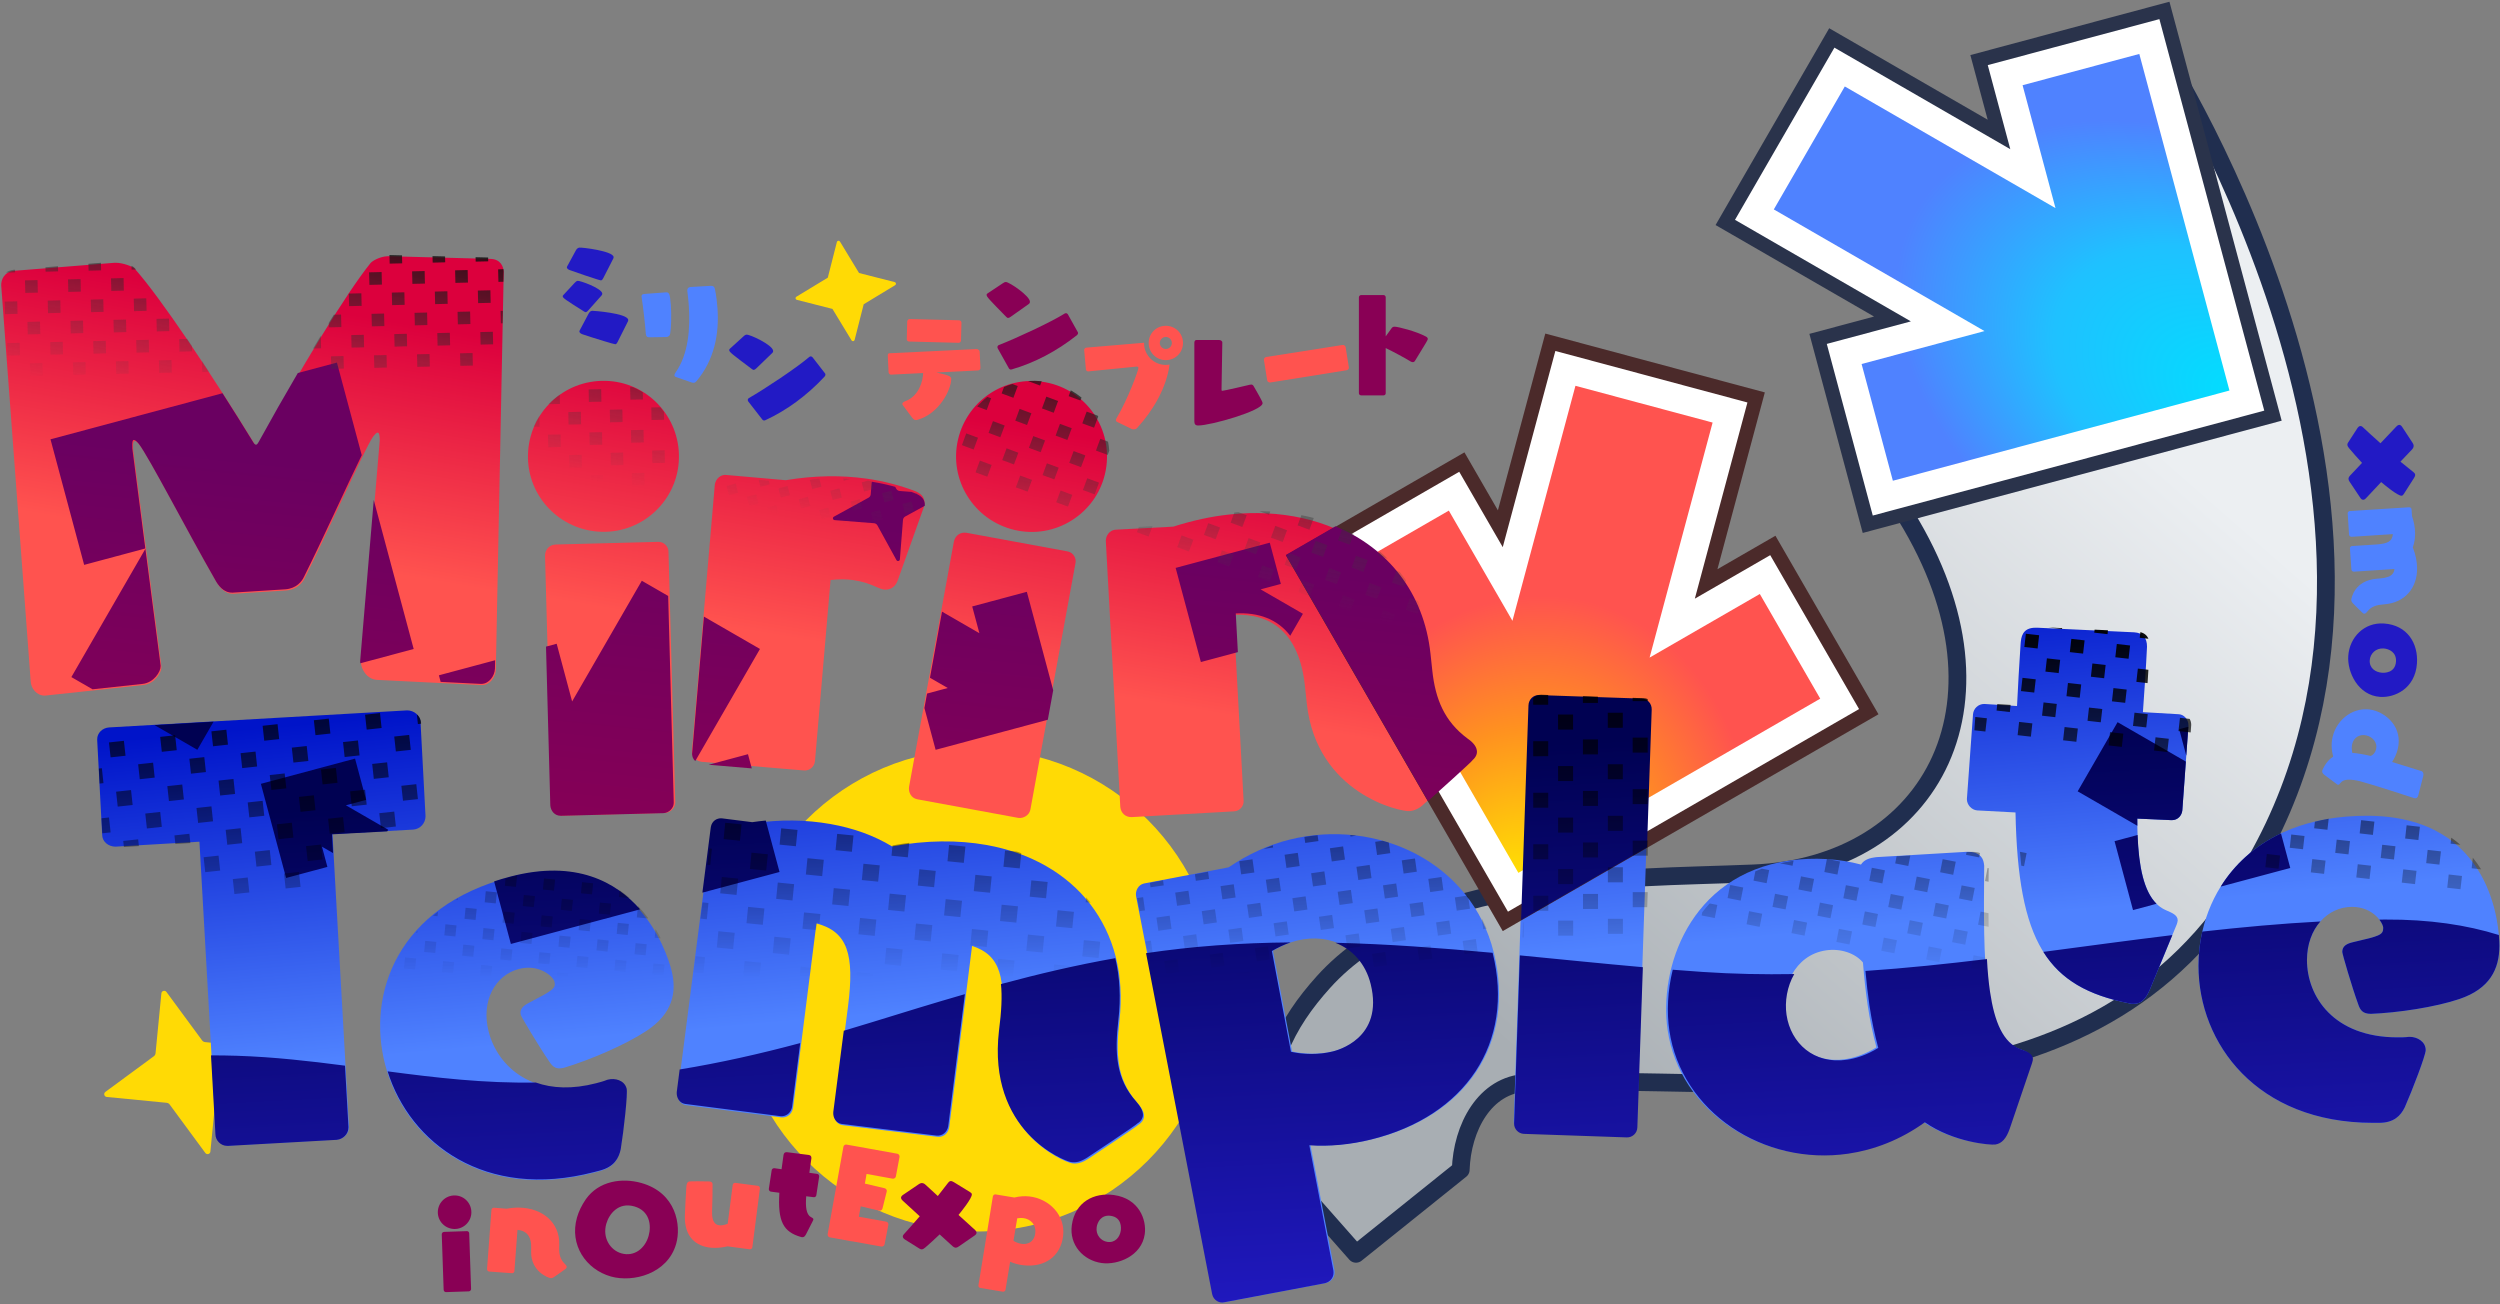 <?xml version="1.0" encoding="UTF-8" standalone="no"?>
<!DOCTYPE svg PUBLIC "-//W3C//DTD SVG 1.1//EN" "http://www.w3.org/Graphics/SVG/1.1/DTD/svg11.dtd">
<svg width="100%" height="100%" viewBox="0 0 1407 734" version="1.1" xmlns="http://www.w3.org/2000/svg" xmlns:xlink="http://www.w3.org/1999/xlink" xml:space="preserve" xmlns:serif="http://www.serif.com/" style="fill-rule:evenodd;clip-rule:evenodd;stroke-linecap:round;stroke-linejoin:round;stroke-miterlimit:1.5;">
    <rect x="0" y="0" width="1407" height="734" fill="#808080" stroke="none"/>
    <g transform="matrix(1,0,0,1,-716,-680)">
        <g id="MirinTemplateLogoFlattened">
            <g transform="matrix(0.825,0.566,-0.566,0.825,980.031,-873.17)">
                <path d="M1679.02,765.155C1679.02,765.155 1980.67,891.031 1982.1,1133.43C1983.08,1299.36 1812.72,1370.5 1713.29,1445.82C1694.46,1460.08 1697.69,1487.19 1710.44,1507.15L1688.61,1579.47L1611.9,1560.13C1586.21,1523.24 1582.89,1494.89 1587.03,1463.74C1597.79,1382.81 1690.15,1322.65 1751.76,1276.65C1832.41,1216.42 1822.59,1109.64 1703.52,1059.85L1679.02,765.155Z" style="fill:url(#_Linear1);stroke:rgb(32,46,79);stroke-width:10px;"/>
            </g>
            <g transform="matrix(1,0,0,1,31.048,135.747)">
                <circle cx="1234.86" cy="1101.59" r="135.747" style="fill:rgb(255,218,5);"/>
            </g>
            <g transform="matrix(0.523,-0.144,0.144,0.523,81.319,961.65)">
                <path d="M1153.71,848.048C1154.14,846.924 1155.22,846.182 1156.43,846.182C1157.63,846.182 1158.71,846.924 1159.14,848.048L1181.48,906.368C1181.7,906.942 1182.04,907.464 1182.48,907.899C1182.91,908.334 1183.43,908.672 1184.01,908.892L1242.33,931.234C1243.45,931.665 1244.19,932.744 1244.19,933.948C1244.19,935.152 1243.45,936.232 1242.33,936.662L1184.01,959.005C1183.43,959.225 1182.91,959.563 1182.48,959.998C1182.04,960.433 1181.7,960.954 1181.48,961.528L1159.14,1019.85C1158.71,1020.97 1157.63,1021.72 1156.43,1021.72C1155.22,1021.72 1154.14,1020.97 1153.71,1019.85L1131.37,961.528C1131.15,960.954 1130.81,960.433 1130.38,959.998C1129.94,959.563 1129.42,959.225 1128.85,959.005L1070.53,936.662C1069.4,936.232 1068.66,935.152 1068.66,933.948C1068.66,932.744 1069.4,931.665 1070.53,931.234L1128.85,908.892C1129.42,908.672 1129.94,908.334 1130.38,907.899C1130.81,907.464 1131.15,906.942 1131.37,906.368L1153.71,848.048Z" style="fill:rgb(255,218,5);"/>
            </g>
            <g transform="matrix(1,0,0,1,-1389.96,94.536)">
                <g transform="matrix(1,-0.024,0.024,1,103.116,26.904)">
                    <path d="M2250.36,998.136C2254.68,998.136 2257.85,993.816 2258.14,989.784L2267.93,766.584L2267.93,766.008C2267.93,762.84 2266.2,758.808 2260.73,758.52L2203.42,755.64L2202.84,755.64C2198.81,755.64 2194.2,757.944 2193.05,759.384C2178.94,776.088 2151.87,818.424 2128.25,859.032C2127.68,859.896 2127.39,860.472 2126.81,860.472C2126.24,860.472 2125.95,860.184 2125.37,859.32C2101.76,818.712 2074.68,776.088 2060.57,759.384C2059.42,757.944 2053.66,755.64 2049.63,755.64L2049.05,755.64L1992.32,758.808C1986.84,759.384 1985.12,763.704 1985.12,766.872L1996.35,989.784C1996.35,993.816 1999.52,998.136 2004.12,998.136L2004.41,998.136L2059.71,993.528C2066.04,992.952 2070.08,986.904 2070.08,983.736L2070.08,983.448L2057.12,861.048L2057.12,859.032C2057.12,857.304 2057.4,856.152 2057.98,856.152C2058.84,856.152 2059.71,857.016 2060.86,858.456C2066.33,865.944 2087.36,909.144 2101.76,935.64C2103.48,939.096 2106.36,943.416 2111.55,943.416L2141.21,942.264C2147.55,941.976 2150.72,937.944 2151.87,935.64C2165.98,909.144 2187,864.216 2192.19,857.016C2193.34,855.576 2194.2,854.712 2194.78,854.712C2195.64,854.712 2195.93,855.864 2195.93,857.88L2195.93,859.32L2182.4,983.736L2182.4,984.024C2182.4,987.192 2185.28,993.528 2191.61,993.816L2250.08,998.136L2250.36,998.136Z" style="fill:url(#_Linear2);fill-rule:nonzero;"/>
                </g>
                <g transform="matrix(1,0.024,-0.024,1,126.893,-8.776)">
                    <path d="M2377.37,994.68C2380.25,994.392 2382.84,991.8 2382.84,988.92L2382.84,988.344L2375.64,847.8C2375.64,844.92 2373.05,842.328 2370.17,842.328L2369.6,842.328L2312,845.208C2308.54,845.496 2306.24,848.088 2306.24,851.544L2313.44,991.8C2313.72,994.968 2316.03,997.56 2319.2,997.56L2319.77,997.56L2377.37,994.68ZM2380.25,795.096C2380.25,771.48 2361.24,752.472 2337.92,752.472C2314.3,752.472 2295.29,771.48 2295.29,795.096C2295.29,818.424 2314.3,837.432 2337.92,837.432C2361.24,837.432 2380.25,818.424 2380.25,795.096Z" style="fill:url(#_Linear3);fill-rule:nonzero;"/>
                </g>
                <g transform="matrix(0.99,0.139,-0.139,0.99,233,-311.831)">
                    <path d="M2488.25,994.968C2491.42,994.968 2494.01,992.376 2494.01,989.208L2494.01,988.632L2488.54,886.68C2493.15,885.528 2497.18,884.952 2501.21,884.952C2506.11,884.952 2511,885.816 2515.61,887.256C2516.76,887.544 2517.92,887.832 2518.78,887.832C2522.24,887.832 2525.12,885.816 2525.98,881.784L2534.33,841.176C2534.62,839.736 2534.91,838.584 2534.91,837.432C2534.91,833.976 2533.18,831.672 2528.86,830.52C2519.93,828.504 2510.43,827.352 2500.64,827.352C2486.24,827.352 2471.26,829.656 2455.71,834.552L2422.3,836.28C2419.13,836.28 2416.54,839.16 2416.54,842.616L2424.6,992.376C2424.6,995.832 2427.48,998.136 2430.94,998.136L2488.25,994.968Z" style="fill:url(#_Linear4);fill-rule:nonzero;"/>
                </g>
                <g transform="matrix(0.973,0.23,-0.23,0.973,347.843,-527.189)">
                    <path d="M2631.1,994.68C2633.98,994.392 2636.57,991.8 2636.57,988.92L2636.57,988.344L2629.37,847.8C2629.37,844.92 2626.78,842.328 2623.9,842.328L2623.32,842.328L2565.72,845.208C2562.27,845.496 2559.96,848.088 2559.96,851.544L2567.16,991.8C2567.45,994.968 2569.76,997.56 2572.92,997.56L2573.5,997.56L2631.1,994.68ZM2633.98,795.096C2633.98,771.48 2614.97,752.472 2591.64,752.472C2568.03,752.472 2549.02,771.48 2549.02,795.096C2549.02,818.424 2568.03,837.432 2591.64,837.432C2614.97,837.432 2633.98,818.424 2633.98,795.096Z" style="fill:url(#_Linear5);fill-rule:nonzero;"/>
                </g>
                <g transform="matrix(0.994,-0.106,0.106,0.994,-23.298,344.127)">
                    <path d="M2852.86,918.072C2852.86,863.064 2808.51,827.352 2750.04,827.352C2739.68,827.352 2729.02,828.504 2717.79,830.808L2685.53,829.08L2684.96,829.08C2682.08,829.08 2679.48,831.672 2679.2,834.84L2671.42,984.6C2671.42,988.056 2673.72,990.648 2677.18,990.936L2734.78,993.816L2735.36,993.816C2738.24,993.816 2740.83,991.224 2740.83,988.344L2746.3,883.8C2767.32,884.952 2782.01,897.624 2782.01,927.864L2782.01,937.656C2782.01,988.92 2828.09,1004.18 2833.28,1004.18C2835.87,1004.18 2838.75,1003.32 2841.63,1001.02C2841.63,1001.02 2870.14,980.568 2870.14,979.992C2872.16,978.552 2873.02,976.824 2873.02,975.096C2873.02,971.928 2870.14,969.048 2868.41,967.608C2856.6,956.664 2852.86,943.704 2852.86,927.576L2852.86,918.072Z" style="fill:url(#_Linear6);fill-rule:nonzero;"/>
                </g>
            </g>
            <g transform="matrix(1,0,0,1,-229.53,-94.05)">
                <g transform="matrix(1,-0.004,0.004,1,117.019,-82.019)">
                    <path d="M1012.32,1501.43C1015.77,1501.14 1018.94,1498.26 1018.94,1494.52L1018.94,1494.23L1010.3,1329.49L1055.81,1327.19C1059.84,1326.9 1062.72,1323.44 1062.72,1319.7L1060.13,1267C1060.13,1262.96 1056.38,1260.08 1052.64,1260.08L938.591,1266.13L884.735,1269.01C880.991,1269.3 878.111,1272.18 878.111,1275.63L878.111,1276.21L880.703,1329.49C880.703,1333.24 884.159,1336.12 888.191,1336.12L935.423,1333.52L944.063,1497.97C944.063,1501.43 946.943,1504.6 950.687,1504.6L951.263,1504.6L1012.32,1501.43Z" style="fill:url(#_Linear7);"/>
                </g>
                <g transform="matrix(0.968,-0.251,0.251,0.968,-243.548,271.646)">
                    <path d="M1185.98,1507.48C1194.34,1507.48 1198.08,1503.44 1200.38,1498.84C1204.7,1489.04 1212.19,1469.46 1212.19,1466.58C1212.19,1461.68 1207.3,1459.09 1203.26,1459.09L1202.69,1459.09C1200.67,1459.38 1198.37,1459.38 1196.35,1459.38C1160.35,1459.38 1145.38,1436.34 1145.38,1415.89C1145.38,1398.04 1156.89,1385.94 1170.72,1385.94C1182.82,1385.94 1188.29,1395.15 1188.29,1397.75C1188.29,1401.78 1186.27,1402.36 1171.3,1405.81C1167.55,1406.67 1165.25,1408.12 1165.25,1411.28C1165.25,1412.43 1170.72,1431.15 1174.17,1440.66C1175.33,1444.12 1176.77,1446.13 1181.38,1446.13C1196.35,1445.56 1217.66,1442.39 1231.2,1437.78C1248.19,1432.02 1253.66,1421.08 1253.66,1407.83C1253.66,1398.32 1250.5,1334.67 1179.07,1334.67C1113.41,1334.67 1084.32,1377.88 1084.32,1419.06C1084.32,1462.84 1117.15,1507.48 1182.53,1507.48L1185.98,1507.48Z" style="fill:url(#_Linear8);"/>
                </g>
                <g transform="matrix(0.985,0.175,-0.175,0.985,321.077,-315.249)">
                    <path d="M1436.26,1500.28C1439.42,1499.99 1441.73,1497.39 1441.73,1493.94L1436.54,1391.12C1452.96,1393.43 1459.01,1404.95 1460.45,1436.05C1463.9,1492.79 1509.12,1501.71 1513.15,1501.71C1516.03,1501.71 1518.62,1500.56 1521.79,1497.68C1521.79,1497.68 1546.27,1474.36 1546.27,1473.78C1548,1472.34 1548.58,1470.61 1548.58,1469.17C1548.58,1466 1545.12,1463.12 1543.39,1461.68C1529.86,1451.03 1526.69,1436.91 1525.54,1418.19C1522.37,1365.78 1485.21,1333.81 1434.53,1333.81C1418.4,1333.81 1400.83,1336.98 1382.4,1343.89C1371.17,1339.57 1359.07,1337.56 1346.11,1337.56C1332.29,1337.56 1317.89,1339.86 1303.2,1344.76L1285.92,1345.62C1283.04,1345.91 1280.74,1348.21 1280.74,1351.38L1280.74,1351.95L1287.93,1501.71C1288.22,1504.88 1290.53,1507.48 1293.41,1507.48L1293.98,1507.48L1347.84,1504.88C1351.01,1504.6 1353.31,1502 1353.31,1498.55L1348.13,1394C1366.27,1395.44 1372.32,1407.54 1373.76,1436.63L1376.64,1497.39C1376.93,1500.56 1379.23,1503.15 1382.11,1503.15L1382.69,1503.15L1436.26,1500.28Z" style="fill:url(#_Linear9);"/>
                </g>
                <g transform="matrix(0.971,-0.24,0.24,0.971,-267.727,352.191)">
                    <path d="M1627.49,1580.34C1630.94,1580.34 1633.54,1578.04 1633.82,1574.58L1637.57,1502.87C1648.22,1506.32 1660.03,1508.05 1672.13,1508.05C1726.56,1508.05 1763.71,1474.93 1763.71,1422.52C1763.71,1370.1 1718.21,1333.24 1667.52,1333.24C1655.42,1333.24 1642.75,1335.54 1630.37,1340.15L1582.27,1337.56L1581.69,1337.56C1578.82,1337.56 1576.22,1340.15 1575.93,1343.32L1564.41,1570.84L1564.41,1571.41C1564.41,1574.58 1567.01,1577.17 1569.89,1577.17L1627.49,1580.34ZM1643.33,1391.7C1648.22,1390.26 1653.12,1389.39 1657.73,1389.39C1677.89,1389.39 1692.86,1403.22 1692.86,1423.09C1692.86,1454.77 1665.22,1454.77 1662.91,1454.77C1654.85,1454.77 1646.5,1452.47 1640.16,1449.3L1643.33,1391.7Z" style="fill:url(#_Linear10);"/>
                </g>
                <g transform="matrix(0.999,0.034,-0.034,0.999,53.864,-150.546)">
                    <path d="M1859.9,1501.71C1863.07,1501.71 1865.66,1499.12 1865.66,1495.95L1865.66,1260.66C1865.66,1257.2 1863.07,1254.61 1859.9,1254.61L1802.02,1254.61C1798.85,1254.61 1796.26,1257.2 1796.26,1260.66L1796.26,1495.95C1796.26,1499.12 1798.85,1501.71 1802.02,1501.71L1859.9,1501.71Z" style="fill:url(#_Linear11);"/>
                </g>
                <g transform="matrix(0.989,-0.145,0.145,0.989,-197.164,226.37)">
                    <path d="M2095.78,1465.71C2096.35,1464.56 2096.64,1463.7 2096.64,1463.12C2096.64,1460.24 2093.47,1458.52 2090.59,1457.08C2081.38,1452.18 2078.21,1439.8 2078.21,1422.52C2078.21,1403.51 2082.24,1378.45 2086.27,1352.24L2086.27,1350.8C2086.27,1347.35 2084.26,1343.6 2076.77,1343.03L2026.94,1338.71L2025.5,1338.71C2022.05,1338.71 2019.46,1339.57 2017.73,1341.59C2006.5,1336.69 1992.38,1333.52 1977.98,1333.52C1920.96,1333.52 1896.48,1383.35 1896.48,1417.91C1896.48,1464.28 1937.95,1501.14 1986.05,1501.14C2000.74,1501.14 2016.29,1497.68 2031.26,1489.91C2045.66,1503.44 2065.82,1508.05 2068.7,1508.05C2072.45,1508.05 2075.33,1505.46 2077.92,1500.56L2095.78,1465.71ZM2011.39,1444.69C2004.77,1447.57 1998.43,1448.72 1992.96,1448.72C1974.24,1448.72 1963.01,1434.9 1963.01,1418.77C1963.01,1404.08 1973.09,1386.52 1991.23,1386.52C1999.58,1386.52 2007.36,1390.55 2010.82,1396.31C2010.24,1404.95 2009.95,1412.72 2009.95,1420.21C2009.95,1429.14 2010.53,1437.2 2011.39,1444.69Z" style="fill:url(#_Linear12);"/>
                </g>
                <g transform="matrix(1,0,0,1,-55.955,-166.16)">
                    <path d="M2226.53,1460.53C2226.82,1459.67 2227.1,1458.8 2227.1,1458.23C2227.1,1455.06 2223.65,1453.91 2220.48,1452.47C2207.81,1447 2204.35,1427.12 2204.35,1400.91L2223.36,1401.78L2223.93,1401.78C2227.1,1401.78 2229.41,1399.19 2229.7,1396.31L2233.15,1348.5C2233.15,1345.04 2230.56,1342.16 2227.39,1342.16L2207.52,1341.01C2208.38,1328.91 2209.25,1316.24 2209.82,1304.15C2209.82,1299.25 2207.52,1296.37 2202.62,1296.08L2148.19,1293.49L2147.04,1293.49C2139.55,1293.49 2138.97,1298.96 2138.69,1302.42C2137.82,1314.8 2137.25,1326.61 2136.67,1337.56L2118.24,1336.4C2114.78,1336.4 2112.19,1339 2111.9,1342.16L2108.45,1389.97C2108.45,1393.14 2111.04,1396.02 2114.21,1396.31L2135.81,1397.46C2137.25,1470.32 2153.38,1495.67 2199.74,1504.88C2200.61,1505.17 2201.47,1505.17 2202.34,1505.17C2206.66,1505.17 2209.25,1502.29 2211.55,1496.82L2226.53,1460.53Z" style="fill:url(#_Linear13);"/>
                </g>
                <g transform="matrix(1,0,0,1,-72.199,-101.504)">
                    <path d="M2356.7,1507.48C2365.05,1507.48 2368.8,1503.44 2371.1,1498.84C2375.42,1489.04 2382.91,1469.46 2382.91,1466.58C2382.91,1461.68 2378.01,1459.09 2373.98,1459.09L2373.41,1459.09C2371.39,1459.38 2369.09,1459.38 2367.07,1459.38C2331.07,1459.38 2316.1,1436.34 2316.1,1415.89C2316.1,1398.04 2327.62,1385.94 2341.44,1385.94C2353.53,1385.94 2359.01,1395.15 2359.01,1397.75C2359.01,1401.78 2356.99,1402.36 2342.01,1405.81C2338.27,1406.67 2335.97,1408.12 2335.97,1411.28C2335.97,1412.43 2341.44,1431.15 2344.89,1440.66C2346.05,1444.12 2347.49,1446.13 2352.1,1446.13C2367.07,1445.56 2388.38,1442.39 2401.92,1437.78C2418.91,1432.02 2424.38,1421.08 2424.38,1407.83C2424.38,1398.32 2421.22,1334.67 2349.79,1334.67C2284.13,1334.67 2255.04,1377.88 2255.04,1419.06C2255.04,1462.84 2287.87,1507.48 2353.25,1507.48L2356.7,1507.48Z" style="fill:url(#_Linear14);"/>
                </g>
            </g>
            <g transform="matrix(0.966,0.259,-0.259,0.966,246.68,-270.315)">
                <g transform="matrix(-1.202,1.07156e-16,6.13466e-17,0.938,3385.2,189.744)">
                    <path d="M1481.98,750.784L1517.45,705.331L1566.87,768.655L1442.08,928.549L1317.29,768.655L1366.71,705.331L1402.19,750.784L1402.19,616.868L1481.98,616.868L1481.98,750.784Z" style="fill:url(#_Radial15);"/>
                </g>
                <g transform="matrix(-1.202,1.11022e-16,8.32667e-17,0.938,3385.2,189.744)">
                    <path d="M1495.29,709.608L1495.29,599.812L1388.88,599.812L1388.88,709.608L1366.71,681.211L1298.47,768.655L1442.08,952.669L1585.69,768.655L1517.45,681.211L1495.29,709.608ZM1481.98,750.784L1517.45,705.331L1566.87,768.655L1442.08,928.549L1317.29,768.655L1366.71,705.331L1402.19,750.784L1402.19,616.868L1481.98,616.868L1481.98,750.784Z" style="fill:rgb(75,42,42);"/>
                </g>
                <g transform="matrix(-1.202,1.07156e-16,6.13466e-17,0.938,3385.2,189.744)">
                    <path d="M1488.63,730.196L1488.63,608.34L1395.53,608.34L1395.53,730.196L1366.71,693.271L1307.88,768.655L1442.08,940.609L1576.28,768.655L1517.45,693.271L1488.63,730.196ZM1486.68,756.814L1517.45,717.391L1557.46,768.655L1442.08,916.489L1326.7,768.655L1366.71,717.391L1408.84,771.371L1408.84,625.395C1408.84,625.395 1475.32,625.395 1475.32,625.395L1475.32,771.371L1486.68,756.814Z" style="fill:white;"/>
                </g>
            </g>
            <g transform="matrix(0.5,-0.866,0.866,0.5,236.039,1805.56)">
                <g transform="matrix(-1.202,4.40784e-16,3.21727e-16,0.938,3385.2,189.744)">
                    <path d="M1481.98,750.784L1517.45,705.331L1566.87,768.655L1442.08,928.549L1317.29,768.655L1366.71,705.331L1402.19,750.784L1402.19,616.868L1481.98,616.868L1481.98,750.784Z" style="fill:url(#_Radial16);"/>
                </g>
                <g transform="matrix(-1.202,4.44089e-16,2.77556e-16,0.938,3385.2,189.744)">
                    <path d="M1495.29,709.608L1495.29,599.812L1388.88,599.812L1388.88,709.608L1366.71,681.211L1298.47,768.655L1442.08,952.669L1585.69,768.655L1517.45,681.211L1495.29,709.608ZM1481.98,750.784L1517.45,705.331L1566.87,768.655L1442.08,928.549L1317.29,768.655L1366.71,705.331L1402.19,750.784L1402.19,616.868L1481.98,616.868L1481.98,750.784Z" style="fill:rgb(42,51,75);"/>
                </g>
                <g transform="matrix(-1.202,4.40784e-16,3.21727e-16,0.938,3385.2,189.744)">
                    <path d="M1488.63,730.196L1488.63,608.34L1395.53,608.34L1395.53,730.196L1366.71,693.271L1307.88,768.655L1442.08,940.609L1576.28,768.655L1517.45,693.271L1488.63,730.196ZM1486.68,756.814L1517.45,717.391L1557.46,768.655L1442.08,916.489L1326.7,768.655L1366.71,717.391L1408.84,771.371L1408.84,625.395C1408.84,625.395 1475.32,625.395 1475.32,625.395L1475.32,771.371L1486.68,756.814Z" style="fill:white;"/>
                </g>
            </g>
            <g transform="matrix(1,0,0,1,-229.53,-94.05)">
                <path d="M1139.7,1373.81L1141.64,1408.32L1141.64,1408.61C1141.65,1412.35 1138.5,1415.24 1135.04,1415.55L1074,1418.95L1073.42,1418.95C1069.68,1418.96 1066.79,1415.81 1066.77,1412.35L1064.28,1368.02C1069.12,1368.01 1073.98,1368.08 1078.86,1368.24C1099.63,1368.91 1119.73,1371.2 1139.7,1373.81ZM1247.1,1383.3C1256.2,1386.56 1267.53,1387.2 1281.05,1383.69C1283,1383.18 1285.23,1382.6 1287.11,1381.82L1287.67,1381.67C1291.57,1380.66 1296.96,1381.94 1298.19,1386.68C1298.92,1389.47 1296.59,1410.3 1294.87,1420.87C1293.79,1425.91 1291.18,1430.75 1283.1,1432.85L1279.75,1433.72C1218.57,1449.59 1176.36,1417.44 1163.68,1377C1190.87,1380.6 1218.22,1383.8 1247.1,1383.3ZM1395.89,1361.09L1391.33,1396.96C1390.73,1400.36 1388,1402.51 1384.83,1402.24L1331.36,1395.37L1330.79,1395.27C1327.95,1394.76 1326.14,1391.81 1326.41,1388.64L1328.04,1375.95C1350.99,1372.19 1373.34,1367.14 1395.89,1361.09ZM1488.57,1333.55L1479.19,1407.89C1478.58,1411.29 1475.86,1413.44 1472.69,1413.17L1419.45,1406.63L1418.88,1406.53C1416.04,1406.03 1414.23,1403.07 1414.5,1399.9L1420.41,1354.15C1425.73,1352.58 1431.07,1350.96 1436.45,1349.3C1454.05,1343.85 1471.32,1338.52 1488.57,1333.55ZM1573.22,1313.3C1575.74,1323.91 1576.4,1335.54 1574.96,1347.98C1572.82,1366.61 1573.47,1381.06 1584.93,1393.92C1586.38,1395.64 1589.28,1399.08 1588.72,1402.2C1588.47,1403.62 1587.6,1405.22 1585.65,1406.33C1585.55,1406.9 1557.36,1425.58 1557.36,1425.58C1553.74,1427.87 1550.99,1428.55 1548.15,1428.04C1544.18,1427.34 1501.22,1410.64 1507.75,1354.17C1509.17,1343.27 1509.6,1334.67 1508.86,1327.89C1529.97,1322.2 1551.23,1317.19 1573.22,1313.3ZM1785.58,1310.29C1785.59,1310.31 1785.59,1310.33 1785.6,1310.36C1798.17,1361.24 1770.04,1402.3 1717.19,1415.36C1705.45,1418.26 1693.57,1419.41 1682.4,1418.61L1695.96,1489.13C1696.51,1492.55 1694.54,1495.41 1691.19,1496.24L1634.51,1506.97C1631.71,1507.66 1628.57,1505.77 1627.81,1502.69L1627.68,1502.13L1590.52,1310.49C1603.42,1308.59 1616.61,1307.1 1630.2,1306.1C1644.14,1305.07 1658.04,1304.55 1671.91,1304.43C1668.37,1305.6 1664.81,1307.28 1661.34,1309.3L1672.07,1365.98C1678.98,1367.54 1687.64,1367.77 1695.47,1365.84C1697.71,1365.29 1724.55,1358.66 1716.95,1327.9C1714.13,1316.45 1706.69,1308.34 1697.02,1304.64C1726.68,1305.34 1756.18,1307.59 1785.58,1310.29ZM1870.13,1318.39L1867.03,1408.63C1866.92,1411.79 1864.24,1414.29 1861.07,1414.18L1803.22,1412.19C1800.05,1412.09 1797.55,1409.41 1797.66,1406.24L1800.91,1311.73C1824.04,1313.96 1847.11,1316.36 1870.13,1318.39ZM2063.79,1313.8C2064.14,1320.41 2064.69,1326.58 2065.51,1332.17C2068.02,1349.27 2072.95,1361.06 2082.78,1364.57C2085.84,1365.58 2089.22,1366.83 2089.64,1369.68C2089.72,1370.25 2089.56,1371.14 2089.16,1372.37L2076.55,1409.44C2074.7,1414.66 2072.23,1417.64 2068.52,1418.18C2065.67,1418.6 2045.06,1416.97 2028.84,1405.67C2015.16,1415.53 2000.27,1421.21 1985.74,1423.34C1938.15,1430.32 1891.77,1399.87 1885.04,1353.99C1883.53,1343.71 1884.01,1331.75 1886.95,1319.81C1892.54,1320.26 1898.12,1320.67 1903.69,1321.05C1920.94,1322.22 1938.16,1322.56 1955.34,1322.25C1951.31,1329.2 1949.9,1337.76 1950.99,1345.19C1953.33,1361.15 1966.45,1373.19 1984.97,1370.48C1990.38,1369.68 1996.48,1367.62 2002.62,1363.81C2000.68,1356.53 1998.94,1348.63 1997.64,1339.8C1996.75,1333.69 1996.02,1327.37 1995.4,1320.5C2018.21,1318.95 2040.99,1316.56 2063.79,1313.8ZM2168.12,1300.32L2155.6,1330.66C2153.29,1336.13 2150.7,1339.01 2146.38,1339.01C2145.52,1339.01 2144.65,1339.01 2143.79,1338.72C2121.02,1334.2 2105.55,1325.79 2095.52,1309.77C2119.67,1306.6 2143.86,1303.26 2168.12,1300.32ZM2251.43,1292.66C2246.79,1297.92 2243.89,1305.43 2243.89,1314.39C2243.89,1334.84 2258.87,1357.88 2294.87,1357.88C2296.89,1357.88 2299.19,1357.88 2301.21,1357.59L2301.78,1357.59C2305.82,1357.59 2310.71,1360.18 2310.71,1365.08C2310.71,1367.95 2303.22,1387.54 2298.9,1397.33C2296.6,1401.94 2292.86,1405.97 2284.5,1405.97L2281.05,1405.97C2215.67,1405.97 2182.84,1361.33 2182.84,1317.56C2182.84,1311.15 2183.54,1304.69 2184.98,1298.35C2207.05,1295.88 2229.19,1293.84 2251.43,1292.66ZM2351.89,1300.28C2352.13,1303.02 2352.18,1305.11 2352.18,1306.32C2352.18,1319.57 2346.71,1330.52 2329.72,1336.28C2316.18,1340.88 2294.87,1344.05 2279.89,1344.63C2275.29,1344.63 2273.85,1342.61 2272.7,1339.15C2269.24,1329.65 2263.77,1310.93 2263.77,1309.78C2263.77,1306.61 2266.07,1305.17 2269.82,1304.31C2284.79,1300.85 2286.81,1300.28 2286.81,1296.24C2286.81,1295.31 2286.1,1293.51 2284.62,1291.6C2285.77,1291.59 2286.93,1291.58 2288.08,1291.57C2312.8,1291.45 2333.9,1294.63 2351.89,1300.28ZM1065.72,1180.23L1056.59,1196.04L1032.49,1182.13L1060.42,1180.53L1065.72,1180.23ZM1132.97,1254.16L1126.74,1250.57L1129.79,1261.95L1106.56,1268.17L1092.36,1215.19L1145.35,1200.99L1151.57,1224.22L1140.19,1227.27L1164,1241.01L1163.47,1241.93L1132.37,1243.62L1132.97,1254.16ZM1305.76,1285.83L1233.05,1305.31L1223.62,1270.1C1226.63,1269.1 1229.75,1268.17 1233,1267.33C1269.7,1257.8 1292.29,1270.47 1305.76,1285.83ZM1340.83,1276.43L1345.52,1239.93L1345.62,1239.36C1346.18,1236.24 1348.85,1234.38 1351.73,1234.6L1368.9,1236.77C1371.45,1236.39 1373.99,1236.09 1376.5,1235.85L1384.25,1264.8L1340.83,1276.43ZM1872.45,1250.93L1801.59,1291.84L1805.75,1171.08C1805.86,1167.63 1808.54,1165.13 1811.71,1165.24L1869.56,1167.23C1872.73,1167.34 1875.23,1170.02 1875.11,1173.47L1872.45,1250.93ZM2175.97,1199.34L2171.98,1184.44L2177.14,1183.06L2175.97,1199.34ZM2148.43,1238.8L2114.84,1219.41L2137.31,1180.49L2175.73,1202.67L2173.74,1230.15C2173.45,1233.03 2171.15,1235.62 2167.98,1235.62L2167.4,1235.62L2148.4,1234.76C2148.4,1236.12 2148.41,1237.47 2148.43,1238.8ZM2159.22,1282.7L2145.99,1286.25L2135.6,1247.46L2148.56,1243.98C2149.22,1261.72 2152.05,1275.64 2159.22,1282.7ZM2195.34,1273.03C2202.96,1260.81 2214.18,1250.25 2229.27,1243.08L2234.48,1262.54L2195.34,1273.03Z" style="fill:url(#_Linear17);"/>
            </g>
            <g transform="matrix(0.214,-0.005,0.005,0.214,575.564,759.457)">
                <path d="M6735.15,1939.18L6731.19,1968.22L6696.42,1963.48L6698.78,1946.21C6710.54,1943.49 6722.67,1941.13 6735.15,1939.18ZM7079.53,2015.75L7054.08,2012.27L7056.22,1996.56C7064.52,2002.67 7072.27,2009.08 7079.53,2015.75ZM7132.79,2081.63L7107.9,2078.24L7111.66,2050.64C7119.52,2060.73 7126.53,2071.12 7132.79,2081.63ZM7028.19,2031.95L7023.44,2066.72L6988.68,2061.97L6993.42,2027.21L7028.19,2031.95ZM6855.15,1949.72L6850.41,1984.49L6815.64,1979.74L6820.38,1944.98L6855.15,1949.72ZM6670.53,1983.15L6665.78,2017.92L6631.02,2013.17L6635.76,1978.41L6670.53,1983.15ZM6908.97,2015.68L6904.22,2050.45L6869.46,2045.71L6874.2,2010.94L6908.97,2015.68ZM6605.13,2032.85L6600.38,2067.62L6565.62,2062.87L6570.36,2028.11L6605.13,2032.85ZM6789.75,1999.42L6785,2034.18L6750.24,2029.44L6754.98,1994.67L6789.75,1999.42ZM6724.35,2049.12L6719.6,2083.88L6684.84,2079.14L6689.58,2044.37L6724.35,2049.12ZM6843.57,2065.38L6838.82,2100.15L6804.06,2095.4L6808.8,2060.64L6843.57,2065.38ZM6974.37,1965.99L6969.63,2000.75L6934.86,1996.01L6939.6,1961.24L6974.37,1965.99ZM6962.78,2081.65L6958.04,2116.41L6923.28,2111.67L6928.02,2076.9L6962.78,2081.65ZM7082.01,2097.91L7077.26,2132.68L7042.5,2127.93L7047.24,2093.17L7082.01,2097.91ZM5812.6,1650.08L5842.92,1654.21L5838.18,1688.98L5809.27,1685.03L5812.6,1650.08ZM5906.14,1620.54L5903.58,1639.28L5868.81,1634.54L5871.13,1617.55L5906.14,1620.54ZM6046.29,1421.88L6045.97,1424.22L6011.2,1419.48L6011.21,1419.4L6046.29,1421.88ZM6166.57,1430.37L6165.19,1440.49L6130.42,1435.74L6131.49,1427.89L6166.57,1430.37ZM6272.35,1455.11L6249.64,1452.01L6251.65,1437.28C6261.96,1440.08 6268.79,1446.16 6272.35,1455.11ZM6267.42,1571.68L6238.06,1567.67L6242.8,1532.91L6270.44,1536.68C6269.46,1548.33 6268.45,1560.01 6267.42,1571.68ZM6377.7,1703.97L6345.69,1699.6L6350.44,1664.83L6375.83,1668.3C6378.34,1672.92 6379.73,1678.33 6379.6,1684.04L6377.7,1703.97ZM5921.69,2007.25L5939.04,2011.08L5931.48,2045.34L5924.18,2043.73C5923.2,2031.93 5922.37,2019.78 5921.69,2007.25ZM5985.31,1439.15L5980.57,1473.92L5945.8,1469.18L5950.54,1434.41L5985.31,1439.15ZM6104.53,1455.42L6099.78,1490.18L6065.02,1485.44L6069.76,1450.68L6104.53,1455.42ZM6223.75,1471.68L6219,1506.45L6184.24,1501.71L6188.98,1466.94L6223.75,1471.68ZM6158.35,1521.38L6153.6,1556.15L6118.84,1551.41L6123.58,1516.64L6158.35,1521.38ZM6200.58,1703.01L6195.84,1737.78L6161.07,1733.03L6165.81,1698.27L6200.58,1703.01ZM6265.98,1653.31L6261.24,1688.08L6226.47,1683.33L6231.22,1648.57L6265.98,1653.31ZM6027.54,1620.78L6022.8,1655.55L5988.03,1650.8L5992.78,1616.04L6027.54,1620.78ZM6039.13,1505.12L6034.38,1539.88L5999.62,1535.14L6004.36,1500.38L6039.13,1505.12ZM6212.16,1587.35L6207.42,1622.11L6172.65,1617.37L6177.4,1582.6L6212.16,1587.35ZM6081.36,1686.74L6076.62,1721.51L6041.85,1716.77L6046.59,1682L6081.36,1686.74ZM6092.94,1571.08L6088.2,1605.85L6053.44,1601.1L6058.18,1566.34L6092.94,1571.08ZM5962.14,1670.48L5957.4,1705.24L5922.63,1700.5L5927.37,1665.74L5962.14,1670.48ZM6319.8,1719.28L6315.06,1754.04L6280.29,1749.3L6285.03,1714.53L6319.8,1719.28ZM6146.76,1637.05L6142.02,1671.81L6107.25,1667.07L6112,1632.3L6146.76,1637.05ZM5973.72,1554.82L5968.98,1589.58L5934.22,1584.84L5938.96,1550.07L5973.72,1554.82ZM5102.99,2123.93L5122.87,2128.32L5115.3,2162.58L5081.04,2155.02L5082.88,2146.68C5089.22,2138.87 5095.92,2131.27 5102.99,2123.93ZM5159.1,2076.84L5192.11,2084.12L5184.54,2118.38L5150.28,2110.82L5157.55,2077.88C5158.07,2077.53 5158.58,2077.18 5159.1,2076.84ZM5242.42,2035.75L5261.34,2039.92L5253.78,2074.19L5219.52,2066.62L5224.9,2042.22C5230.62,2039.94 5236.46,2037.78 5242.42,2035.75ZM5325.91,2016.91L5323.02,2029.99L5290.21,2022.75C5301.54,2020.4 5313.23,2018.47 5325.3,2016.98C5325.5,2016.96 5325.7,2016.93 5325.91,2016.91ZM5415.42,2014.45L5448.08,2021.66L5440.51,2055.93L5406.25,2048.36L5413.76,2014.35C5414.31,2014.38 5414.86,2014.42 5415.42,2014.45ZM5633.32,2010.17L5627.25,2037.67L5592.98,2030.1L5597.09,2011.49L5633.32,2010.17ZM5816.5,2007.99L5813.98,2019.41L5779.72,2011.84L5781.27,2004.8L5789.21,2004.51C5800.65,2003.98 5809.59,2005.35 5816.5,2007.99ZM5837.33,2084.04L5827.98,2081.98L5835.54,2047.71L5838.41,2048.35C5838.05,2060.31 5837.68,2072.21 5837.33,2084.04ZM5834.66,2202.42L5806.99,2196.31L5814.56,2162.05L5835.2,2166.6C5834.96,2178.7 5834.78,2190.64 5834.66,2202.42ZM5662.09,2187.87L5654.52,2222.13L5620.26,2214.57L5627.82,2180.31L5662.09,2187.87ZM5779.58,2213.81L5772.02,2248.07L5737.76,2240.51L5745.32,2206.24L5779.58,2213.81ZM5240.36,2154.26L5232.8,2188.52L5198.54,2180.95L5206.1,2146.69L5240.36,2154.26ZM5731.32,2143.67L5723.76,2177.93L5689.5,2170.37L5697.06,2136.11L5731.32,2143.67ZM5752.31,2029.34L5744.74,2063.6L5710.48,2056.04L5718.04,2021.78L5752.31,2029.34ZM5565.57,2047.6L5558.01,2081.86L5523.75,2074.3L5531.31,2040.04L5565.57,2047.6ZM5378.84,2065.86L5371.28,2100.12L5337.01,2092.56L5344.58,2058.3L5378.84,2065.86ZM5309.6,2110.06L5302.04,2144.32L5267.77,2136.76L5275.34,2102.49L5309.6,2110.06ZM5427.1,2135.99L5419.53,2170.26L5385.27,2162.7L5392.83,2128.43L5427.1,2135.99ZM5544.59,2161.93L5537.03,2196.2L5502.77,2188.63L5510.33,2154.37L5544.59,2161.93ZM5496.33,2091.8L5488.77,2126.06L5454.51,2118.5L5462.07,2084.23L5496.33,2091.8ZM5683.07,2073.54L5675.51,2107.8L5641.24,2100.24L5648.81,2065.97L5683.07,2073.54ZM5613.83,2117.74L5606.27,2152L5572,2144.43L5579.57,2110.17L5613.83,2117.74ZM5800.56,2099.47L5793,2133.74L5758.74,2126.17L5766.3,2091.91L5800.56,2099.47ZM5710.34,2258L5702.78,2292.27L5668.52,2284.7L5676.08,2250.44L5710.34,2258ZM5592.85,2232.07L5585.28,2266.33L5551.02,2258.77L5558.59,2224.5L5592.85,2232.07ZM5827.84,2283.94L5820.28,2318.2L5786.01,2310.64L5793.58,2276.38L5827.84,2283.94ZM5475.35,2206.13L5467.79,2240.39L5433.53,2232.83L5441.09,2198.57L5475.35,2206.13ZM5357.86,2180.19L5350.29,2214.45L5316.03,2206.89L5323.6,2172.63L5357.86,2180.19ZM3604.14,2109.14L3598.24,2074.5L3614.09,2072.62L3618.22,2107.47L3604.14,2109.14ZM3667.47,2029.58L3669.06,2042.95L3634.21,2047.08L3632.83,2035.37L3667.47,2029.58ZM3786.29,2009.75L3788.55,2028.78L3753.7,2032.91L3751.64,2015.53L3786.29,2009.75ZM3869.93,1983.8L3903.9,1979.77L3908.03,2014.62L3873.19,2018.75L3869.1,1984.27C3869.38,1984.11 3869.66,1983.96 3869.93,1983.8ZM3958.17,1944.17L3958.87,1950.1L3933.95,1953.05C3941.99,1949.86 3950.07,1946.89 3958.17,1944.17ZM4076.54,1920.55L4078.36,1935.93L4043.52,1940.06L4041.65,1924.32C4053.28,1922.64 4064.92,1921.38 4076.54,1920.55ZM4178.61,1924.04L4163,1925.89L4162.55,1922.05C4167.92,1922.62 4173.27,1923.29 4178.61,1924.04ZM4263.18,1944.12L4266.49,1972.11L4231.65,1976.25L4227.52,1941.4L4247.3,1939.06C4252.63,1940.65 4257.92,1942.34 4263.18,1944.12ZM4468.82,2092.68L4472.44,2123.17L4437.59,2127.3L4433.46,2092.45L4465.82,2088.62C4466.83,2089.97 4467.83,2091.32 4468.82,2092.68ZM4515.28,2176.58L4506.24,2177.65L4502.82,2148.81C4507.29,2157.83 4511.45,2167.09 4515.28,2176.58ZM3637.29,2303.83L3649.7,2302.36L3653.83,2337.2L3643.19,2338.47L3637.29,2303.83ZM3617.76,2189.17L3631.89,2187.49L3636.02,2222.34L3623.66,2223.8L3617.76,2189.17ZM3802.22,2108.81L3806.35,2143.65L3771.51,2147.78L3767.38,2112.94L3802.22,2108.81ZM4041.2,2080.47L4045.33,2115.32L4010.48,2119.45L4006.35,2084.61L4041.2,2080.47ZM4092.04,2015.96L4096.17,2050.8L4061.32,2054.93L4057.19,2020.09L4092.04,2015.96ZM4331.01,1987.62L4335.14,2022.47L4300.3,2026.6L4296.17,1991.75L4331.01,1987.62ZM4023.39,1965.6L4027.52,2000.45L3992.68,2004.58L3988.55,1969.74L4023.39,1965.6ZM3972.55,2030.12L3976.68,2064.97L3941.84,2069.1L3937.7,2034.25L3972.55,2030.12ZM3921.71,2094.64L3925.84,2129.48L3890.99,2133.62L3886.86,2098.77L3921.71,2094.64ZM3853.06,2044.29L3857.19,2079.13L3822.35,2083.26L3818.22,2048.42L3853.06,2044.29ZM4211.52,2001.79L4215.65,2036.63L4180.81,2040.76L4176.68,2005.92L4211.52,2001.79ZM4142.88,1951.44L4147.01,1986.28L4112.16,1990.41L4108.03,1955.57L4142.88,1951.44ZM3733.57,2058.46L3737.7,2093.3L3702.86,2097.43L3698.73,2062.59L3733.57,2058.46ZM3682.73,2122.97L3686.86,2157.82L3652.02,2161.95L3647.89,2127.11L3682.73,2122.97ZM3870.87,2159.16L3875,2194L3840.16,2198.13L3836.02,2163.29L3870.87,2159.16ZM4109.84,2130.82L4113.97,2165.67L4079.13,2169.8L4075,2134.96L4109.84,2130.82ZM4348.82,2102.49L4352.95,2137.33L4318.1,2141.47L4313.97,2106.62L4348.82,2102.49ZM4229.33,2116.66L4233.46,2151.5L4198.62,2155.63L4194.48,2120.79L4229.33,2116.66ZM3700.54,2237.84L3704.67,2272.69L3669.83,2276.82L3665.7,2241.97L3700.54,2237.84ZM4417.46,2152.84L4421.59,2187.69L4386.75,2191.82L4382.62,2156.97L4417.46,2152.84ZM4399.66,2037.97L4403.79,2072.82L4368.94,2076.95L4364.81,2042.1L4399.66,2037.97ZM3939.51,2209.51L3943.64,2244.35L3908.8,2248.49L3904.67,2213.64L3939.51,2209.51ZM3769.19,2288.2L3773.32,2323.04L3738.47,2327.17L3734.34,2292.33L3769.19,2288.2ZM4160.68,2066.31L4164.81,2101.15L4129.97,2105.28L4125.84,2070.44L4160.68,2066.31ZM4366.62,2217.36L4370.75,2252.2L4335.91,2256.34L4331.78,2221.49L4366.62,2217.36ZM4486.11,2203.19L4490.24,2238.04L4455.4,2242.17L4451.27,2207.32L4486.11,2203.19ZM4247.14,2231.53L4251.27,2266.37L4216.42,2270.5L4212.29,2235.66L4247.14,2231.53ZM3751.38,2173.32L3755.51,2208.17L3720.67,2212.3L3716.54,2177.46L3751.38,2173.32ZM3990.35,2144.99L3994.49,2179.84L3959.64,2183.97L3955.51,2149.12L3990.35,2144.99ZM4297.98,2167.01L4302.11,2201.85L4267.26,2205.98L4263.13,2171.14L4297.98,2167.01ZM3820.03,2223.68L3824.16,2258.52L3789.31,2262.65L3785.18,2227.81L3820.03,2223.68ZM3888.67,2274.03L3892.8,2308.87L3857.96,2313L3853.83,2278.16L3888.67,2274.03ZM4280.17,2052.14L4284.3,2086.98L4249.46,2091.12L4245.33,2056.27L4280.17,2052.14ZM4147.54,2218.14L4143.65,2185.31L4178.49,2181.18L4182.62,2216.02L4150.11,2219.87C4149.26,2219.29 4148.4,2218.71 4147.54,2218.14ZM2434.22,2200.41L2458.94,2203.44L2453.69,2246.24L2427.75,2243.05L2434.22,2200.41ZM2455.66,2059.22L2471.24,2061.13L2466,2103.93L2449.18,2101.86L2455.66,2059.22ZM2477.1,1918.03L2483.55,1918.82L2478.3,1961.61L2470.62,1960.67L2477.1,1918.03ZM2763.09,1852.73L2743.89,1850.37C2750.33,1851.06 2756.73,1851.84 2763.09,1852.73ZM3002.8,1915.34L2998.12,1953.46L2955.32,1948.22L2958.64,1921.18C2958.68,1921.2 2958.72,1921.22 2958.75,1921.25C2973.64,1918.85 2988.32,1916.88 3002.8,1915.34ZM3296.54,1949.51L3291.64,1989.47L3248.84,1984.22L3254.09,1941.42L3285.49,1945.27C3289.21,1946.65 3292.89,1948.06 3296.54,1949.51ZM3475.8,2083.97L3462.83,2082.38L3464.42,2069.39C3468.34,2074.16 3472.13,2079.02 3475.8,2083.97ZM3551.11,2308.94L3517.75,2304.84L3522.99,2262.05L3547.62,2265.07C3549.48,2279.37 3550.65,2294 3551.11,2308.94ZM3227.49,2242.24L3229.47,2226.04L3272.27,2231.29L3267.02,2274.09L3236.32,2270.32C3234.21,2259.91 3231.28,2250.59 3227.49,2242.24ZM3163.11,2189.43L3157,2188.68L3162.25,2145.89L3205.05,2151.14L3199.8,2193.93L3170.11,2190.29C3167.91,2189.41 3165.66,2188.57 3163.36,2187.76L3163.11,2189.43ZM2828.74,2176.89L2831.99,2177.29L2831.28,2183.06C2830.49,2180.95 2829.64,2178.89 2828.74,2176.89ZM2752.41,2139.06L2716.72,2134.68L2721.97,2091.88L2764.77,2097.13L2761.8,2121.29C2759.71,2120.61 2757.56,2119.96 2755.37,2119.34L2752.41,2139.06ZM2731.18,2280.27L2704.41,2276.99L2709.66,2234.19L2737.6,2237.62L2731.18,2280.27ZM2563.09,1856.66L2557.84,1899.46L2515.04,1894.21L2520.29,1851.41L2563.09,1856.66ZM2709.85,1874.66L2704.6,1917.46L2661.8,1912.21L2667.05,1869.41L2709.85,1874.66ZM2899.22,2257.45L2893.97,2300.24L2851.17,2294.99L2856.42,2252.2L2899.22,2257.45ZM3339.5,2311.45L3334.25,2354.25L3291.45,2349L3296.7,2306.2L3339.5,2311.45ZM2777.07,1954.82L2771.83,1997.62L2729.03,1992.37L2734.28,1949.57L2777.07,1954.82ZM3351.81,2169.14L3346.56,2211.93L3303.76,2206.68L3309.01,2163.89L3351.81,2169.14ZM2538.47,2141.28L2533.22,2184.08L2490.43,2178.83L2495.67,2136.04L2538.47,2141.28ZM3045.98,2275.45L3040.73,2318.24L2997.93,2312.99L3003.18,2270.2L3045.98,2275.45ZM2605.7,2221.44L2600.45,2264.24L2557.65,2258.99L2562.9,2216.19L2605.7,2221.44ZM3217.35,2008.83L3212.11,2051.62L3169.31,2046.37L3174.56,2003.58L3217.35,2008.83ZM2911.53,2115.13L2906.28,2157.93L2863.48,2152.68L2868.73,2109.88L2911.53,2115.13ZM3431.34,2106.98L3426.09,2149.78L3383.29,2144.53L3388.54,2101.73L3431.34,2106.98ZM2697.54,2016.98L2692.29,2059.77L2649.49,2054.52L2654.74,2011.73L2697.54,2016.98ZM2844.3,2034.98L2839.05,2077.77L2796.25,2072.52L2801.5,2029.73L2844.3,2034.98ZM2630.31,1936.82L2625.07,1979.62L2582.27,1974.37L2587.52,1931.57L2630.31,1936.82ZM2991.06,2052.98L2985.81,2095.78L2943.01,2090.53L2948.26,2047.73L2991.06,2052.98ZM2856.61,1892.67L2851.36,1935.46L2808.56,1930.21L2813.81,1887.42L2856.61,1892.67ZM3058.29,2133.14L3053.04,2175.93L3010.24,2170.68L3015.49,2127.89L3058.29,2133.14ZM2685.23,2159.29L2679.98,2202.08L2637.18,2196.83L2642.43,2154.04L2685.23,2159.29ZM3364.12,2026.83L3358.87,2069.62L3316.07,2064.37L3321.32,2021.58L3364.12,2026.83ZM2978.75,2195.29L2973.5,2238.09L2930.7,2232.84L2935.95,2190.04L2978.75,2195.29ZM3125.51,2213.29L3120.26,2256.09L3077.47,2250.84L3082.72,2208.04L3125.51,2213.29ZM3419.03,2249.29L3413.78,2292.09L3370.99,2286.84L3376.24,2244.05L3419.03,2249.29ZM2550.78,1998.97L2545.53,2041.77L2502.73,2036.52L2507.98,1993.73L2550.78,1998.97ZM2923.83,1972.82L2918.59,2015.62L2875.79,2010.37L2881.04,1967.57L2923.83,1972.82ZM3137.82,2070.98L3132.57,2113.78L3089.77,2108.53L3095.02,2065.73L3137.82,2070.98ZM3498.57,2187.14L3493.32,2229.94L3450.52,2224.69L3455.77,2181.89L3498.57,2187.14ZM3070.59,1990.82L3065.35,2033.62L3022.55,2028.37L3027.8,1985.57L3070.59,1990.82ZM3284.58,2088.98L3279.33,2131.78L3236.53,2126.53L3241.78,2083.73L3284.58,2088.98ZM3150.13,1928.67L3144.88,1971.47L3102.08,1966.22L3107.33,1923.42L3150.13,1928.67ZM2618.01,2079.13L2612.76,2121.93L2569.96,2116.68L2575.21,2073.88L2618.01,2079.13ZM3486.26,2329.45L3481.01,2372.25L3438.21,2367L3443.46,2324.2L3486.26,2329.45ZM1632.01,2229.76L1645.46,2231.41L1641.89,2260.5L1621.87,2258.05C1624.85,2248.54 1628.22,2239.1 1632.01,2229.76ZM1705,2115.95L1704.32,2121.53L1700.32,2121.03C1701.86,2119.33 1703.42,2117.63 1705,2115.95ZM1759.84,2067.33L1758.38,2079.28L1746.26,2077.79C1750.67,2074.24 1755.2,2070.76 1759.84,2067.33ZM1812.84,2033.72L1812.44,2037.03L1807.86,2036.47C1809.51,2035.55 1811.17,2034.63 1812.84,2033.72ZM1968.23,1977.73L1969.82,1977.93L1966.26,2007.02L1937.17,2003.45L1939.48,1984.58C1945,1983.13 1950.59,1981.74 1956.26,1980.41C1960.29,1979.46 1964.27,1978.57 1968.23,1977.73ZM2264.75,2043.63L2236.43,2040.16L2238.62,2022.34C2247.91,2029.06 2256.61,2036.2 2264.75,2043.63ZM2311.41,2096.66L2311.22,2098.21L2282.13,2094.64L2285.7,2065.55L2286.61,2065.66C2295.72,2075.78 2303.96,2086.2 2311.41,2096.66ZM2343.75,2151.08L2327.82,2149.12L2330.6,2126.51C2335.44,2134.87 2339.81,2143.1 2343.75,2151.08ZM2376.41,2301.72L2365.15,2300.34L2368.72,2271.25L2379.21,2272.54C2379.33,2282.45 2378.45,2292.19 2376.41,2301.72ZM2043.44,2288.86L2040.91,2309.45L2011.82,2305.88L2011.9,2305.21C2025.24,2298.58 2035.55,2293.32 2043.44,2288.86ZM2066.3,2260.26L2069.45,2234.54L2098.54,2238.11L2094.97,2267.2L2066.68,2263.73C2066.64,2262.62 2066.51,2261.47 2066.3,2260.26ZM1969.54,2223.62L1969.7,2222.31L1973.09,2222.72C1971.89,2223 1970.71,2223.3 1969.54,2223.62ZM2061.21,2086.89L2057.64,2115.99L2028.56,2112.42L2032.12,2083.33L2061.21,2086.89ZM2007.15,2129.14L2003.58,2158.23L1974.49,2154.66L1978.06,2125.57L2007.15,2129.14ZM2106.91,2141.38L2103.34,2170.47L2074.25,2166.9L2077.82,2137.81L2106.91,2141.38ZM2206.66,2153.62L2203.1,2182.7L2174.01,2179.14L2177.57,2150.05L2206.66,2153.62ZM2306.42,2165.85L2302.85,2194.94L2273.76,2191.37L2277.33,2162.28L2306.42,2165.85ZM2169.34,2002.4L2165.77,2031.49L2136.68,2027.92L2140.25,1998.83L2169.34,2002.4ZM1915.76,2020.17L1912.19,2049.26L1883.11,2045.7L1886.67,2016.61L1915.76,2020.17ZM2015.52,2032.41L2011.95,2061.5L1982.86,2057.93L1986.43,2028.84L2015.52,2032.41ZM2115.27,2044.65L2111.71,2073.74L2082.62,2070.17L2086.18,2041.08L2115.27,2044.65ZM2215.03,2056.88L2211.46,2085.97L2182.37,2082.41L2185.94,2053.32L2215.03,2056.88ZM2160.97,2099.13L2157.4,2128.22L2128.31,2124.65L2131.88,2095.56L2160.97,2099.13ZM1861.7,2062.42L1858.13,2091.51L1829.04,2087.95L1832.61,2058.86L1861.7,2062.42ZM2069.58,1990.16L2066.01,2019.25L2036.92,2015.68L2040.49,1986.6L2069.58,1990.16ZM2260.72,2111.37L2257.16,2140.46L2228.07,2136.89L2231.64,2107.8L2260.72,2111.37ZM1807.64,2104.67L1804.07,2133.76L1774.98,2130.19L1778.55,2101.1L1807.64,2104.67ZM1907.4,2116.91L1903.83,2146L1874.74,2142.43L1878.31,2113.34L1907.4,2116.91ZM1961.46,2074.66L1957.89,2103.75L1928.8,2100.18L1932.37,2071.09L1961.46,2074.66ZM2243.99,2304.83L2240.42,2333.92L2211.33,2330.35L2214.9,2301.26L2243.99,2304.83ZM2298.05,2262.58L2294.49,2291.67L2265.39,2288.1L2268.96,2259.01L2298.05,2262.58ZM1753.58,2146.92L1750.01,2176.01L1720.92,2172.44L1724.49,2143.35L1753.58,2146.92ZM1853.34,2159.16L1849.77,2188.24L1820.68,2184.68L1824.25,2155.59L1853.34,2159.16ZM2352.11,2220.34L2348.55,2249.43L2319.46,2245.86L2323.02,2216.77L2352.11,2220.34ZM2343.75,2317.07L2340.18,2346.16L2311.09,2342.59L2314.66,2313.5L2343.75,2317.07ZM1745.21,2243.65L1741.64,2272.74L1712.56,2269.17L1716.12,2240.08L1745.21,2243.65ZM2152.6,2195.86L2149.03,2224.95L2119.95,2221.38L2123.51,2192.3L2152.6,2195.86ZM1699.52,2189.17L1695.95,2218.26L1666.86,2214.69L1670.43,2185.6L1699.52,2189.17ZM1799.27,2201.4L1795.71,2230.49L1766.62,2226.92L1770.18,2197.83L1799.27,2201.4ZM1844.97,2255.89L1841.4,2284.98L1812.31,2281.41L1815.88,2252.32L1844.97,2255.89ZM2144.24,2292.59L2140.67,2321.68L2111.58,2318.12L2115.15,2289.03L2144.24,2292.59ZM2052.85,2183.63L2049.28,2212.72L2020.19,2209.15L2023.76,2180.06L2052.85,2183.63ZM2252.36,2208.1L2248.79,2237.19L2219.7,2233.62L2223.27,2204.53L2252.36,2208.1ZM1899.03,2213.64L1895.46,2242.73L1866.37,2239.16L1869.94,2210.07L1899.03,2213.64ZM1953.09,2171.39L1949.52,2200.48L1920.43,2196.91L1924,2167.82L1953.09,2171.39ZM2198.3,2250.35L2194.73,2279.44L2165.64,2275.87L2169.21,2246.78L2198.3,2250.35ZM878.352,1709.94L877.184,1670.4L885.12,1669.73L888.456,1709.08L878.352,1709.94ZM1726.92,1572.39L1718.52,1573.1L1716.36,1547.6C1722.83,1553.45 1727.06,1561.62 1726.88,1571.06L1726.92,1572.39ZM1073.68,1873.29L1071.77,1850.76L1111.13,1847.43L1113.2,1871.88L1073.68,1873.29ZM938.159,1878.14L936.808,1862.2L976.165,1858.87L977.679,1876.73L938.159,1878.14ZM881.053,1801.31L900.828,1799.63L904.164,1838.99L882.222,1840.85L881.053,1801.31ZM1079.71,1587.61L1083.05,1626.97L1043.69,1630.31L1040.36,1590.95L1079.71,1587.61ZM1020.09,1658.29L1023.42,1697.64L984.064,1700.98L980.728,1661.62L1020.09,1658.29ZM1619.58,1541.85L1622.91,1581.21L1583.55,1584.54L1580.22,1545.19L1619.58,1541.85ZM1155.05,1646.85L1158.39,1686.2L1119.03,1689.54L1115.69,1650.18L1155.05,1646.85ZM1290.02,1635.4L1293.35,1674.76L1254,1678.1L1250.66,1638.74L1290.02,1635.4ZM1349.64,1564.73L1352.98,1604.09L1313.62,1607.42L1310.29,1568.07L1349.64,1564.73ZM1424.98,1623.97L1428.32,1663.32L1388.96,1666.66L1385.62,1627.3L1424.98,1623.97ZM1559.95,1612.52L1563.28,1651.88L1523.92,1655.22L1520.59,1615.86L1559.95,1612.52ZM1694.91,1601.08L1698.25,1640.44L1658.89,1643.78L1655.55,1604.42L1694.91,1601.08ZM944.748,1599.05L948.084,1638.41L908.727,1641.75L905.391,1602.39L944.748,1599.05ZM1214.68,1576.17L1218.02,1615.53L1178.66,1618.87L1175.32,1579.51L1214.68,1576.17ZM1484.61,1553.29L1487.94,1592.65L1448.59,1595.99L1445.25,1556.63L1484.61,1553.29ZM1321.43,1895.22L1324.77,1934.58L1285.41,1937.91L1282.08,1898.56L1321.43,1895.22ZM1035.79,1788.19L1039.13,1827.55L999.772,1830.89L996.436,1791.53L1035.79,1788.19ZM1710.62,1730.99L1713.96,1770.35L1674.6,1773.68L1671.26,1734.33L1710.62,1730.99ZM1095.42,1717.52L1098.76,1756.88L1059.4,1760.21L1056.07,1720.86L1095.42,1717.52ZM1246.1,1835.99L1249.43,1875.34L1210.08,1878.68L1206.74,1839.32L1246.1,1835.99ZM1381.06,1824.55L1384.4,1863.9L1345.04,1867.24L1341.7,1827.88L1381.06,1824.55ZM960.457,1728.96L963.793,1768.32L924.435,1771.65L921.099,1732.3L960.457,1728.96ZM1500.32,1683.2L1503.65,1722.56L1464.3,1725.89L1460.96,1686.53L1500.32,1683.2ZM1305.72,1765.31L1309.06,1804.67L1269.7,1808.01L1266.37,1768.65L1305.72,1765.31ZM1456.4,1883.78L1459.73,1923.13L1420.38,1926.47L1417.04,1887.11L1456.4,1883.78ZM1170.76,1776.75L1174.1,1816.11L1134.74,1819.45L1131.4,1780.09L1170.76,1776.75ZM1575.65,1742.43L1578.99,1781.79L1539.63,1785.12L1536.3,1745.77L1575.65,1742.43ZM1186.47,1906.66L1189.8,1946.02L1150.45,1949.35L1147.11,1910L1186.47,1906.66ZM1440.69,1753.87L1444.03,1793.23L1404.67,1796.57L1401.33,1757.21L1440.69,1753.87ZM1635.28,1671.76L1638.62,1711.12L1599.26,1714.45L1595.93,1675.09L1635.28,1671.76ZM1230.39,1706.08L1233.72,1745.44L1194.37,1748.77L1191.03,1709.41L1230.39,1706.08ZM1365.35,1694.64L1368.69,1734L1329.33,1737.33L1326,1697.98L1365.35,1694.64ZM1516.03,1813.11L1519.36,1852.46L1480.01,1855.8L1476.67,1816.44L1516.03,1813.11ZM1650.99,1801.66L1654.33,1841.02L1614.97,1844.36L1611.63,1805L1650.99,1801.66ZM1261.81,1965.89L1265.14,2005.25L1225.78,2008.59L1222.45,1969.23L1261.81,1965.89ZM1396.77,1954.45L1400.11,1993.81L1360.75,1997.14L1357.41,1957.79L1396.77,1954.45ZM4609.27,2201.79L4611.53,2162.33L4612.19,2162.35L4611.29,2201.84L4609.27,2201.79ZM4691.23,1566.07L4690.64,1591.63L4651.15,1590.72L4651.54,1573.74C4656.84,1567.88 4664.47,1564.54 4672.73,1565.01L4691.23,1566.07ZM4821.86,1573.55L4821.48,1589.94L4782,1589.04L4782.4,1571.29L4821.86,1573.55ZM4952.45,1582.82L4952.33,1588.25L4912.84,1587.35L4913.03,1578.78L4942.99,1580.49C4946.35,1580.69 4949.54,1581.5 4952.45,1582.82ZM4938.49,2129.87L4900.45,2129L4901.35,2089.51L4940.76,2090.41L4938.49,2129.87ZM4843.68,1751.82L4883.16,1752.73L4882.26,1792.22L4842.77,1791.31L4843.68,1751.82ZM4904.45,1954.1L4943.94,1955L4943.04,1994.49L4903.55,1993.59L4904.45,1954.1ZM4910.65,1683.27L4950.13,1684.17L4949.23,1723.66L4909.74,1722.76L4910.65,1683.27ZM4907.55,1818.69L4947.04,1819.59L4946.13,1859.08L4906.65,1858.17L4907.55,1818.69ZM4846.77,1616.41L4886.26,1617.31L4885.36,1656.8L4845.87,1655.9L4846.77,1616.41ZM4840.58,1887.24L4880.07,1888.14L4879.16,1927.63L4839.68,1926.73L4840.58,1887.24ZM4703.54,2159.76L4743.03,2160.66L4742.13,2200.15L4702.64,2199.24L4703.54,2159.76ZM4773.61,1955.79L4813.1,1956.69L4812.19,1996.18L4772.71,1995.28L4773.61,1955.79ZM4779.8,1684.96L4819.29,1685.86L4818.39,1725.35L4778.9,1724.45L4779.8,1684.96ZM4639.67,2092.89L4679.16,2093.8L4678.26,2133.28L4638.77,2132.38L4639.67,2092.89ZM4709.74,1888.93L4749.23,1889.83L4748.32,1929.32L4708.83,1928.41L4709.74,1888.93ZM4715.93,1618.1L4755.42,1619L4754.52,1658.49L4715.03,1657.59L4715.93,1618.1ZM4776.71,1820.38L4816.19,1821.28L4815.29,1860.77L4775.8,1859.86L4776.71,1820.38ZM4706.64,2024.34L4746.13,2025.24L4745.23,2064.73L4705.74,2063.83L4706.64,2024.34ZM4645.86,1822.06L4685.35,1822.97L4684.45,1862.45L4644.96,1861.55L4645.86,1822.06ZM4834.39,2158.07L4873.87,2158.97L4872.97,2198.46L4833.48,2197.55L4834.39,2158.07ZM4642.77,1957.48L4682.26,1958.38L4681.35,1997.87L4641.86,1996.97L4642.77,1957.48ZM4712.83,1753.51L4752.32,1754.42L4751.42,1793.9L4711.93,1793L4712.83,1753.51ZM4770.51,2091.2L4810,2092.11L4809.1,2131.59L4769.61,2130.69L4770.51,2091.2ZM4648.96,1686.65L4688.45,1687.55L4687.55,1727.04L4648.06,1726.14L4648.96,1686.65ZM4837.48,2022.65L4876.97,2023.56L4876.07,2063.04L4836.58,2062.14L4837.48,2022.65Z" style="fill:url(#_Linear18);"/>
            </g>
            <g transform="matrix(1,0,0,1,-1389.96,94.536)">
                <path d="M2187.76,894.147L2153.32,903.377L2134.38,832.708L2231.17,806.775C2237.04,815.926 2242.93,825.317 2248.64,834.605C2249.23,835.454 2249.53,835.735 2250.1,835.721C2250.68,835.707 2250.95,835.125 2251.51,834.247C2258.68,821.189 2266.21,807.95 2273.57,795.413L2295.58,789.514L2309.55,841.634C2301.24,858.588 2287.23,889.821 2276.97,910.262C2275.87,912.593 2272.8,916.7 2266.48,917.141L2236.85,919.01C2231.67,919.135 2228.68,914.886 2226.87,911.473C2211.84,885.333 2189.77,842.654 2184.12,835.3C2182.94,833.888 2182.05,833.045 2181.19,833.066C2180.61,833.08 2180.35,834.239 2180.39,835.966L2180.44,837.982L2187.76,894.147ZM2158.03,973.399L2146.12,966.524L2187.79,894.349L2196.36,960.033L2196.36,960.321C2196.44,963.488 2192.55,969.631 2186.24,970.36L2158.03,973.399ZM2353.97,969.24L2352.97,965.528L2384.61,957.05L2384.52,961.822C2384.33,965.859 2381.26,970.255 2376.95,970.359L2376.66,970.366L2353.97,969.24ZM2316.31,866.863L2338.78,950.715L2308.74,958.763C2308.69,958.455 2308.66,958.163 2308.66,957.894L2308.65,957.606L2316.31,866.863ZM2482.01,920.871L2485.14,1036.9L2485.13,1037.47C2485.06,1040.35 2482.41,1042.88 2479.52,1043.1L2421.87,1044.59L2421.29,1044.57C2418.12,1044.5 2415.88,1041.85 2415.67,1038.67L2413.25,949.376L2419.26,947.767L2427.95,980.235L2467.17,912.306L2482.01,920.871ZM2497.24,1013.81C2495.96,1012.61 2495.26,1010.9 2495.53,1008.95L2502.13,932.488L2533.67,950.7L2497.24,1013.81ZM2529.07,1017.92L2504.78,1015.86L2526.92,1009.93L2529.07,1017.92ZM2626.44,870.11L2615.4,876.168C2615.05,876.36 2614.75,876.635 2614.54,876.97C2614.32,877.304 2614.19,877.687 2614.16,878.084L2612.41,900.276C2612.38,900.729 2612.05,901.104 2611.61,901.2C2611.16,901.295 2610.71,901.088 2610.49,900.689L2599.78,881.174C2599.59,880.824 2599.32,880.528 2598.98,880.312C2598.65,880.096 2598.26,879.966 2597.87,879.935L2575.67,878.188C2575.22,878.153 2574.85,877.824 2574.75,877.38C2574.66,876.936 2574.86,876.482 2575.26,876.263L2594.78,865.556C2595.13,865.364 2595.42,865.089 2595.64,864.754C2595.85,864.42 2595.98,864.037 2596.01,863.64L2596.57,856.562C2601.09,857.301 2605.51,858.276 2609.79,859.454L2610.39,860.55C2610.59,860.9 2610.86,861.196 2611.2,861.412C2611.53,861.628 2611.91,861.758 2612.31,861.789L2618.85,862.303C2619.68,862.601 2620.51,862.906 2621.34,863.218C2625.13,864.823 2626.61,867.089 2626.44,870.11ZM2629.34,966.896L2636.14,929.695L2657.16,941.831L2653.12,926.771L2683.87,918.533L2698.71,973.913L2695.67,990.539L2632.53,1007.46L2626.22,983.931L2627.71,975.795L2639.35,972.677L2629.34,966.896ZM2909.62,1036.29L2829.65,897.781L2857.55,881.672C2886.84,893.827 2907.35,918.854 2911.05,953.44L2912.06,962.89C2913.78,978.927 2918.88,991.415 2931.79,1001.04C2933.66,1002.29 2936.83,1004.85 2937.16,1008C2937.35,1009.71 2936.67,1011.52 2934.82,1013.17C2934.88,1013.68 2914.25,1032.15 2909.62,1036.29ZM2802.63,952.481L2781.81,958.062L2767.61,905.08L2820.59,890.884L2826.82,914.11L2815.44,917.159L2839.24,930.902L2832.11,943.256C2824.8,933.739 2814.03,930.048 2801.45,930.701L2802.63,952.481Z" style="fill:url(#_Linear19);"/>
            </g>
            <g transform="matrix(0.214,-0.005,0.005,0.214,575.564,759.457)">
                <path d="M687.502,354.064L687.502,361.126L663.743,361.126C668.565,357.661 674.762,355.18 682.609,354.344L687.502,354.064ZM800.618,347.6L800.618,361.126L767.632,361.126L767.632,349.485L800.618,347.6ZM913.734,341.136L913.734,361.126L880.748,361.126L880.748,343.021L913.734,341.136ZM1005.57,361.126L993.865,361.126L993.865,350.885C997.6,352.895 1000.41,354.891 1001.8,356.621C1003.04,358.081 1004.3,359.583 1005.57,361.126ZM1147.78,565.107L1147.78,579.542L1114.8,579.542L1114.8,546.556L1135.84,546.556C1139.79,552.666 1143.77,558.851 1147.78,565.107ZM1191.37,634.146L1173.31,634.146L1173.31,605.3C1179.29,614.803 1185.32,624.425 1191.37,634.146ZM1432.53,632.767L1432.53,634.146L1431.67,634.146C1431.96,633.686 1432.24,633.226 1432.53,632.767ZM1487.06,546.556L1487.13,546.556L1487.13,579.542L1465.94,579.542C1473.06,568.334 1480.1,557.327 1487.06,546.556ZM1522.85,491.952L1541.74,491.952L1541.74,524.938L1508.75,524.938L1508.75,513.247C1513.51,506.008 1518.21,498.905 1522.85,491.952ZM1705.55,339.991L1705.55,361.126L1672.56,361.126L1672.56,338.376L1705.55,339.991ZM1818.66,345.527L1818.66,361.126L1785.68,361.126L1785.68,343.913L1818.66,345.527ZM1931.78,351.063L1931.78,361.126L1898.79,361.126L1898.79,349.449L1931.78,351.063ZM1970.4,415.73L1957.31,415.73L1957.31,382.744L1971.37,382.744C1971.48,383.958 1971.53,385.157 1971.53,386.331L1971.53,389.025L1970.4,415.73ZM1965.75,524.938L1961.22,524.938L1961.22,491.952L1967.15,491.952L1965.75,524.938ZM804.527,437.348L804.527,470.334L771.541,470.334L771.541,437.348L804.527,437.348ZM917.643,437.348L917.643,470.334L884.657,470.334L884.657,437.348L917.643,437.348ZM1030.76,437.348L1030.76,470.334L997.773,470.334L997.773,437.348L1030.76,437.348ZM691.41,437.348L691.41,470.334L658.425,470.334L658.425,437.348L691.41,437.348ZM859.13,382.744L859.13,415.73L826.145,415.73L826.145,382.744L859.13,382.744ZM972.247,382.744L972.247,415.73L939.261,415.73L939.261,382.744L972.247,382.744ZM1764.06,382.744L1764.06,415.73L1731.07,415.73L1731.07,382.744L1764.06,382.744ZM1596.34,437.348L1596.34,470.334L1563.35,470.334L1563.35,437.348L1596.34,437.348ZM1709.46,437.348L1709.46,470.334L1676.47,470.334L1676.47,437.348L1709.46,437.348ZM1650.94,382.744L1650.94,415.73L1617.96,415.73L1617.96,382.744L1650.94,382.744ZM746.014,382.744L746.014,415.73L713.028,415.73L713.028,382.744L746.014,382.744ZM1877.18,382.744L1877.18,415.73L1844.19,415.73L1844.19,382.744L1877.18,382.744ZM1089.27,491.952L1089.27,524.938L1056.29,524.938L1056.29,491.952L1089.27,491.952ZM1600.25,546.556L1600.25,579.542L1567.26,579.542L1567.26,546.556L1600.25,546.556ZM1713.37,546.556L1713.37,579.542L1680.38,579.542L1680.38,546.556L1713.37,546.556ZM749.923,491.952L749.923,524.938L716.937,524.938L716.937,491.952L749.923,491.952ZM1822.57,437.348L1822.57,470.334L1789.59,470.334L1789.59,437.348L1822.57,437.348ZM976.155,491.952L976.155,524.938L943.169,524.938L943.169,491.952L976.155,491.952ZM1654.85,491.952L1654.85,524.938L1621.87,524.938L1621.87,491.952L1654.85,491.952ZM1767.97,491.952L1767.97,524.938L1734.98,524.938L1734.98,491.952L1767.97,491.952ZM1881.09,491.952L1881.09,524.938L1848.1,524.938L1848.1,491.952L1881.09,491.952ZM1935.69,437.348L1935.69,470.334L1902.7,470.334L1902.7,437.348L1935.69,437.348ZM863.039,491.952L863.039,524.938L830.053,524.938L830.053,491.952L863.039,491.952ZM695.319,546.556L695.319,579.542L662.333,579.542L662.333,546.556L695.319,546.556ZM921.551,546.556L921.551,579.542L888.565,579.542L888.565,546.556L921.551,546.556ZM808.435,546.556L808.435,579.542L775.449,579.542L775.449,546.556L808.435,546.556ZM1034.67,546.556L1034.67,579.542L1001.68,579.542L1001.68,546.556L1034.67,546.556ZM1658.76,601.16L1658.76,634.146L1625.78,634.146L1625.78,601.16L1658.76,601.16ZM1093.18,601.16L1093.18,634.146L1060.19,634.146L1060.19,601.16L1093.18,601.16ZM1545.64,601.16L1545.64,634.146L1512.66,634.146L1512.66,601.16L1545.64,601.16ZM1884.99,601.16L1884.99,634.146L1852.01,634.146L1852.01,601.16L1884.99,601.16ZM1826.48,546.556L1826.48,579.542L1793.5,579.542L1793.5,546.556L1826.48,546.556ZM753.831,601.16L753.831,634.146L720.845,634.146L720.845,601.16L753.831,601.16ZM866.947,601.16L866.947,634.146L833.962,634.146L833.962,601.16L866.947,601.16ZM1939.6,546.556L1939.6,579.542L1906.61,579.542L1906.61,546.556L1939.6,546.556ZM980.064,601.16L980.064,634.146L947.078,634.146L947.078,601.16L980.064,601.16ZM1771.88,601.16L1771.88,634.146L1738.89,634.146L1738.89,601.16L1771.88,601.16ZM2040.9,798.702C2045.43,788.803 2050.75,779.356 2056.76,770.435L2056.64,798.769L2040.9,798.702ZM2111.6,715.933L2111.49,740.49L2081.65,740.362C2090.8,731.28 2100.84,723.093 2111.6,715.933ZM2330.02,714.759L2329.94,733.602L2296.95,733.462L2297.09,700.476L2304.2,700.507C2313.2,704.624 2321.82,709.395 2330.02,714.759ZM2384.4,767.624L2384.31,788.438L2351.32,788.298L2351.46,755.312L2375.18,755.413C2378.4,759.36 2381.48,763.434 2384.4,767.624ZM2369,1014.61L2350.36,1014.53L2350.5,981.543L2383.49,981.683L2383.42,996.689C2378.96,1002.94 2374.14,1008.93 2369,1014.61ZM2295.54,1065.85L2295.65,1039.82L2328.63,1039.96L2328.6,1048.82C2318.18,1055.49 2307.12,1061.2 2295.54,1065.85ZM2078.16,820.479L2111.15,820.619L2111.01,853.605L2078.03,853.464L2078.16,820.479ZM2132.54,875.315L2165.52,875.455L2165.38,908.44L2132.39,908.3L2132.54,875.315ZM2133.02,762.199L2166,762.34L2165.86,795.325L2132.88,795.185L2133.02,762.199ZM2187.87,703.92L2220.86,704.06L2220.72,737.046L2187.73,736.906L2187.87,703.92ZM2241.28,984.986L2274.26,985.127L2274.12,1018.11L2241.14,1017.97L2241.28,984.986ZM2186.91,930.15L2219.89,930.291L2219.75,963.276L2186.77,963.136L2186.91,930.15ZM2296.61,813.592L2329.6,813.732L2329.46,846.718L2296.47,846.577L2296.61,813.592ZM2242.24,758.756L2275.23,758.896L2275.09,791.882L2242.1,791.741L2242.24,758.756ZM2350.98,868.427L2383.97,868.568L2383.83,901.553L2350.84,901.413L2350.98,868.427ZM2296.13,926.707L2329.12,926.847L2328.97,959.833L2295.99,959.692L2296.13,926.707ZM2187.39,817.035L2220.37,817.176L2220.23,850.161L2187.25,850.021L2187.39,817.035ZM2241.76,871.871L2274.74,872.011L2274.6,904.997L2241.62,904.857L2241.76,871.871ZM2382.89,1122.26L2382.87,1127.78L2349.88,1127.64L2349.96,1109.64L2359.74,1109.61L2362.43,1109.74C2370.83,1110.13 2378.48,1115.22 2382.89,1122.26ZM3235.37,748.114L3245.06,751.967L3232.87,782.617L3208.06,772.748C3216.41,763.673 3225.57,755.434 3235.37,748.114ZM3301.61,715.696L3315.98,721.41L3303.79,752.061L3273.14,739.87L3279.82,723.082C3286.91,720.209 3294.19,717.74 3301.61,715.696ZM3379.22,710.155L3374.71,721.504L3344.06,709.313L3344.25,708.831C3355.77,708.25 3367.47,708.67 3379.22,710.155ZM3482.88,755.614L3479.82,763.31L3449.16,751.119L3455.21,735.928C3465.06,741.722 3474.31,748.32 3482.88,755.614ZM3525.56,806.61L3514,835.673L3483.35,823.482L3495.55,792.832L3524.14,804.203C3524.62,805.002 3525.09,805.804 3525.56,806.61ZM3552.57,897.022L3548.19,908.036L3517.54,895.845L3529.73,865.195L3549.92,873.222C3551.27,881.047 3552.16,888.992 3552.57,897.022ZM3208.33,854.887L3196.14,885.537L3165.49,873.346L3177.68,842.696L3208.33,854.887ZM3242.52,927.25L3230.33,957.9L3199.68,945.709L3211.87,915.059L3242.52,927.25ZM3347.63,969.057L3335.44,999.707L3304.79,987.516L3316.98,956.865L3347.63,969.057ZM3313.44,896.693L3301.25,927.344L3270.6,915.153L3282.79,884.502L3313.44,896.693ZM3523.65,980.306L3511.46,1010.96L3480.81,998.765L3493,968.115L3523.65,980.306ZM3418.55,938.5L3406.36,969.15L3375.7,956.959L3387.9,926.309L3418.55,938.5ZM3452.74,1010.86L3440.54,1041.51L3409.89,1029.32L3422.09,998.672L3452.74,1010.86ZM3421.09,763.217L3408.9,793.867L3378.25,781.676L3390.44,751.026L3421.09,763.217ZM3350.17,793.774L3337.98,824.424L3307.33,812.233L3319.52,781.582L3350.17,793.774ZM3455.28,835.58L3443.09,866.23L3412.43,854.039L3424.63,823.389L3455.28,835.58ZM3279.25,824.33L3267.06,854.981L3236.41,842.789L3248.6,812.139L3279.25,824.33ZM3384.36,866.137L3372.17,896.787L3341.52,884.596L3353.71,853.945L3384.36,866.137ZM3489.47,907.943L3477.27,938.593L3446.62,926.402L3458.82,895.752L3489.47,907.943ZM3661.51,1098.09L3650.76,1125.13L3620.11,1112.93L3625.58,1099.18L3661.51,1098.09ZM3888,1066.46L3909.89,1075.17L3897.7,1105.82L3867.05,1093.63L3877.56,1067.21C3881.05,1066.93 3884.53,1066.68 3888,1066.46ZM3972.06,1066.61L3968.62,1075.26L3943.54,1065.28C3953.13,1065.5 3962.64,1065.95 3972.06,1066.61ZM4085.89,1086.49L4073.73,1117.07L4043.08,1104.88L4053.65,1078.29C4064.58,1080.7 4075.33,1083.44 4085.89,1086.49ZM4190.12,1130.5L4178.84,1158.87L4148.19,1146.68L4160.38,1116.03L4172.54,1120.87C4178.49,1123.96 4184.36,1127.17 4190.12,1130.5ZM4277.94,1198.3L4253.29,1188.49L4257.22,1178.62C4264.37,1184.93 4271.28,1191.5 4277.94,1198.3ZM4324.76,1256.37L4318.13,1273.04L4287.48,1260.85L4299.67,1230.2L4308.75,1233.81C4314.34,1241.12 4319.68,1248.64 4324.76,1256.37ZM4360.51,1324.83L4352.32,1345.41L4321.67,1333.21L4333.86,1302.57L4354.55,1310.79C4356.61,1315.41 4358.6,1320.09 4360.51,1324.83ZM4385.74,1417.46L4355.86,1405.58L4368.05,1374.93L4377.97,1378.87C4381.09,1391.42 4383.69,1404.28 4385.74,1417.46ZM3838.97,1105.73L3826.78,1136.38L3796.13,1124.18L3808.33,1093.53L3838.97,1105.73ZM4259.4,1272.95L4247.21,1303.6L4216.56,1291.41L4228.75,1260.76L4259.4,1272.95ZM4293.59,1345.31L4281.4,1375.96L4250.75,1363.77L4262.94,1333.12L4293.59,1345.31ZM4049.19,1189.34L4037,1219.99L4006.35,1207.8L4018.54,1177.15L4049.19,1189.34ZM4154.3,1231.14L4142.11,1261.79L4111.45,1249.6L4123.65,1218.95L4154.3,1231.14ZM3944.08,1147.53L3931.89,1178.18L3901.24,1165.99L3913.43,1135.34L3944.08,1147.53ZM3768.06,1136.28L3755.87,1166.93L3725.22,1154.74L3737.41,1124.09L3768.06,1136.28ZM3873.16,1178.09L3860.97,1208.74L3830.32,1196.55L3842.51,1165.9L3873.16,1178.09ZM3978.27,1219.89L3966.08,1250.55L3935.43,1238.35L3947.62,1207.7L3978.27,1219.89ZM4083.38,1261.7L4071.19,1292.35L4040.54,1280.16L4052.73,1249.51L4083.38,1261.7ZM4188.48,1303.51L4176.29,1334.16L4145.64,1321.97L4157.84,1291.32L4188.48,1303.51ZM4120.11,1158.78L4107.92,1189.43L4077.27,1177.24L4089.46,1146.59L4120.11,1158.78ZM4015,1116.97L4002.81,1147.62L3972.16,1135.43L3984.35,1104.78L4015,1116.97ZM4225.22,1200.59L4213.02,1231.24L4182.37,1219.05L4194.57,1188.4L4225.22,1200.59ZM2507.19,1060.67L2507.89,1060.5L2513.8,1084.78L2504.3,1087.09L2507.19,1060.67ZM2655.48,954.921L2657.83,964.557L2633.56,970.47L2629.05,951.972L2655.48,954.921ZM2788.8,952.936L2793.92,973.975L2769.65,979.888L2763.73,955.614L2771.78,953.654C2777.48,953.347 2783.15,953.108 2788.8,952.936ZM2870.6,955.297L2852.89,959.611L2851.49,953.856C2857.9,954.246 2864.27,954.727 2870.6,955.297ZM2924.93,962.54L2930.01,983.393L2905.74,989.306L2899.82,965.031L2916.18,961.047C2916.44,961.09 2916.71,961.133 2916.97,961.176C2919.63,961.613 2922.28,962.068 2924.93,962.54ZM3045.96,997.715L3041.83,998.723L3041.09,995.689C3042.33,996.184 3043.57,996.682 3044.81,997.184C3045.2,997.359 3045.59,997.537 3045.96,997.715ZM2727.22,1049.64L2733.13,1073.92L2708.86,1079.83L2702.94,1055.56L2727.22,1049.64ZM2538.28,1010.53L2544.19,1034.81L2519.92,1040.72L2514.01,1016.44L2538.28,1010.53ZM2704.77,969.978L2710.68,994.252L2686.4,1000.17L2680.49,975.89L2704.77,969.978ZM2591.13,1040.22L2597.04,1064.5L2572.77,1070.41L2566.86,1046.14L2591.13,1040.22ZM2674.37,1019.95L2680.28,1044.22L2656.01,1050.13L2650.1,1025.86L2674.37,1019.95ZM2757.61,999.672L2763.53,1023.95L2739.25,1029.86L2733.34,1005.59L2757.61,999.672ZM2840.86,979.395L2846.77,1003.67L2822.49,1009.58L2816.58,985.308L2840.86,979.395ZM2568.68,960.56L2574.59,984.834L2550.32,990.747L2544.4,966.473L2568.68,960.56ZM2560.73,1090.2L2566.65,1114.47L2542.37,1120.38L2536.46,1096.11L2560.73,1090.2ZM2643.98,1069.92L2649.89,1094.19L2625.62,1100.11L2619.7,1075.83L2643.98,1069.92ZM2810.46,1029.37L2816.37,1053.64L2792.1,1059.55L2786.19,1035.28L2810.46,1029.37ZM2893.7,1009.09L2899.62,1033.36L2875.34,1039.28L2869.43,1015L2893.7,1009.09ZM2976.94,988.813L2982.86,1013.09L2958.58,1019L2952.67,994.726L2976.94,988.813ZM2621.52,990.254L2627.44,1014.53L2603.16,1020.44L2597.25,996.167L2621.52,990.254ZM2530.34,1140.17L2536.25,1164.44L2511.98,1170.35L2506.07,1146.08L2530.34,1140.17ZM2863.31,1059.06L2869.22,1083.34L2844.95,1089.25L2839.03,1064.97L2863.31,1059.06ZM3029.79,1018.51L3035.7,1042.78L3011.43,1048.69L3005.52,1024.42L3029.79,1018.51ZM2780.07,1079.34L2785.98,1103.61L2761.7,1109.52L2755.79,1085.25L2780.07,1079.34ZM2613.58,1119.89L2619.49,1144.16L2595.22,1150.08L2589.31,1125.8L2613.58,1119.89ZM2946.55,1038.78L2952.46,1063.06L2928.19,1068.97L2922.28,1044.7L2946.55,1038.78ZM2696.82,1099.61L2702.74,1123.89L2678.46,1129.8L2672.55,1105.53L2696.82,1099.61Z" style="fill:url(#_Linear20);"/>
            </g>
            <g transform="matrix(1,0,0,1,56.101,50.396)">
                <g transform="matrix(0.989,-0.145,0.145,0.989,-115.871,162.072)">
                    <path d="M1011.08,789.048C1011.46,788.728 1011.59,788.344 1011.59,788.024C1011.59,785.016 1000.2,779 998.919,779C998.279,779 997.703,779.384 997.127,779.832L989.639,785.848C989.383,786.04 989.319,786.232 989.319,786.488C989.319,787.384 990.599,788.6 999.879,796.536C1000.26,796.856 1000.58,797.112 1000.97,797.112C1001.29,797.112 1001.74,796.92 1002.31,796.408L1011.08,789.048ZM1020.55,769.528C1020.81,769.208 1020.87,768.888 1020.87,768.568C1020.87,765.24 1004.04,760.632 1002.57,760.632C1001.54,760.632 1000.9,761.208 1000.33,761.976L994.183,770.168C994.055,770.36 993.991,770.552 993.991,770.744C993.991,771.384 994.695,772.024 995.463,772.408C996.487,772.984 1011.21,780.664 1011.98,780.664C1012.36,780.664 1012.81,780.408 1013.45,779.512L1020.55,769.528ZM1023.56,805.752C1023.82,805.432 1023.88,805.112 1023.88,804.792C1023.88,801.08 1004.94,796.856 1004.49,796.856C1003.46,796.856 1002.82,797.496 1002.25,798.264L995.911,806.904C995.783,807.096 995.719,807.288 995.719,807.48C995.719,808.056 996.423,808.76 997.191,809.144C998.566,809.887 1004.02,812.55 1008.49,814.653C1011.72,816.172 1014.43,817.4 1014.73,817.4C1015.18,817.4 1015.62,817.144 1016.26,816.184L1023.56,805.752Z" style="fill:rgb(34,26,197);fill-rule:nonzero;"/>
                </g>
                <g transform="matrix(0.998,-0.069,0.069,0.998,-79.844,105.631)">
                    <path d="M1073.86,814.584C1074.76,814.968 1075.46,815.288 1076.1,815.288C1076.62,815.288 1077.13,815.032 1077.58,814.584C1088.52,803.32 1092.3,788.92 1092.3,774.52C1092.3,770.936 1092.1,767.352 1091.65,763.832C1091.53,762.872 1091.4,761.528 1089.16,761.528L1077.89,761.4C1076.68,761.4 1076.04,762.232 1076.04,763.32L1076.04,763.512C1076.17,766.072 1076.3,768.824 1076.3,771.64C1076.3,784.312 1074.31,798.968 1066.31,808.76C1065.93,809.272 1065.54,809.848 1065.54,810.36C1065.54,810.744 1065.74,811.128 1066.25,811.32L1073.86,814.584ZM1062.47,788.536C1063.5,788.536 1064.45,788.088 1064.78,786.744C1065.54,783.608 1066.25,776.504 1066.25,770.872C1066.25,763.896 1065.61,763.448 1063.88,763.448L1052.1,763.512C1050.5,763.512 1050.12,763.96 1050.12,764.92C1050.12,765.112 1050.18,765.368 1050.18,765.624C1050.63,770.808 1051.08,781.112 1051.08,785.848C1051.08,787.384 1051.72,787.96 1052.74,788.024L1062.28,788.536L1062.47,788.536Z" style="fill:rgb(79,130,255);fill-rule:nonzero;"/>
                </g>
                <g transform="matrix(0.989,-0.151,0.151,0.989,-144.606,229.996)">
                    <path d="M1134.09,778.104C1134.6,777.72 1134.79,777.336 1134.79,776.824C1134.79,773.496 1123.14,765.688 1121.29,765.688C1120.65,765.688 1120.01,766.008 1119.43,766.456L1110.86,772.152C1110.54,772.344 1110.41,772.6 1110.41,772.92C1110.41,774.008 1111.69,775.352 1121.29,785.144C1121.74,785.592 1122.06,785.912 1122.5,785.912C1122.89,785.912 1123.34,785.72 1124.04,785.208L1134.09,778.104ZM1156.17,783.928C1155.91,783.48 1155.46,783.224 1155.02,783.224C1154.89,783.224 1154.69,783.288 1154.5,783.352C1146.5,788.344 1127.24,797.304 1117.19,801.208C1116.74,801.464 1116.49,801.912 1116.49,802.36C1116.49,802.552 1116.55,802.744 1116.62,802.936L1122.95,814.264C1123.21,814.712 1123.65,814.968 1124.1,814.968C1124.3,814.968 1124.49,814.904 1124.68,814.84C1137.41,811.128 1149.7,804.728 1161.22,795.64C1161.61,795.32 1161.86,794.872 1161.86,794.424C1161.86,794.296 1161.86,794.104 1161.74,793.912L1156.17,783.928Z" style="fill:rgb(34,26,197);fill-rule:nonzero;"/>
                </g>
                <g transform="matrix(1,0,0,1,-13.462,48.521)">
                    <path d="M1223.82,789.56C1224.52,789.496 1225.16,788.984 1225.16,788.216L1225.16,788.088L1224.71,778.872C1224.65,778.168 1223.69,777.528 1222.98,777.528L1222.86,777.528L1173.96,779.896C1173.26,779.896 1173,780.408 1173,781.112L1173,781.304L1173.45,790.584C1173.51,791.288 1174.09,791.928 1174.79,791.928L1174.92,791.928L1192.9,791.032C1192.78,795.32 1190.73,803.96 1182.79,806.904C1182.02,807.224 1181.19,807.736 1181.19,808.376C1181.19,808.632 1181.26,808.824 1181.45,809.08L1186.31,815.608C1187.21,816.824 1187.85,817.528 1188.87,817.528C1189.06,817.528 1189.32,817.464 1189.58,817.4C1202.25,813.88 1208.71,800.056 1208.71,794.424C1208.71,793.08 1208.26,792.44 1200.33,790.712L1223.82,789.56ZM1212.87,774.008C1213.58,774.008 1214.21,773.432 1214.21,772.728L1214.47,762.808L1214.47,762.68C1214.47,761.912 1213.83,761.336 1213.13,761.336L1185.41,760.632C1184.65,760.632 1184.01,761.208 1183.94,761.976L1183.69,771.896L1183.69,772.024C1183.69,772.728 1184.33,773.304 1185.03,773.304L1212.74,774.008L1212.87,774.008Z" style="fill:rgb(255,83,79);fill-rule:nonzero;"/>
                </g>
                <g transform="matrix(1,0,0,1,-23.249,22.633)">
                    <path d="M1262.09,778.104C1262.6,777.72 1262.79,777.336 1262.79,776.824C1262.79,773.496 1251.14,765.688 1249.29,765.688C1248.65,765.688 1248.01,766.008 1247.43,766.456L1238.86,772.152C1238.54,772.344 1238.41,772.6 1238.41,772.92C1238.41,774.008 1239.69,775.352 1249.29,785.144C1249.74,785.592 1250.06,785.912 1250.5,785.912C1250.89,785.912 1251.34,785.72 1252.04,785.208L1262.09,778.104ZM1284.17,783.928C1283.91,783.48 1283.46,783.224 1283.02,783.224C1282.89,783.224 1282.69,783.288 1282.5,783.352C1274.5,788.344 1255.24,797.304 1245.19,801.208C1244.74,801.464 1244.49,801.912 1244.49,802.36C1244.49,802.552 1244.55,802.744 1244.62,802.936L1250.95,814.264C1251.21,814.712 1251.65,814.968 1252.1,814.968C1252.3,814.968 1252.49,814.904 1252.68,814.84C1265.41,811.128 1277.7,804.728 1289.22,795.64C1289.61,795.32 1289.86,794.872 1289.86,794.424C1289.86,794.296 1289.86,794.104 1289.74,793.912L1284.17,783.928Z" style="fill:rgb(137,0,85);fill-rule:nonzero;"/>
                </g>
                <g transform="matrix(1,0,0,1,-32.716,56.297)">
                    <path d="M1329.48,814.712C1329.86,814.904 1330.25,814.968 1330.63,814.968C1331.46,814.968 1332.23,814.584 1332.49,814.264C1341.77,804.152 1349.06,791.544 1350.86,778.488C1350.09,778.616 1349.38,778.68 1348.68,778.68C1341.7,778.68 1336.52,772.792 1336.52,766.776L1336.52,766.2L1304.01,768.952C1303.37,769.016 1302.79,769.592 1302.79,770.232L1302.79,770.36L1303.75,781.112C1303.82,781.816 1304.33,782.328 1305.03,782.328L1305.16,782.328L1332.04,779.64L1332.42,779.64C1333,779.64 1333.32,779.832 1333.32,780.408C1333.32,781.688 1327.43,797.944 1321.03,808.632C1320.78,809.08 1320.65,809.464 1320.65,809.784C1320.65,810.296 1320.97,810.616 1321.54,810.872L1329.48,814.712ZM1348.74,775.992C1354.12,775.992 1358.41,771.704 1358.41,766.328C1358.41,760.952 1354.12,756.664 1348.74,756.664C1343.37,756.664 1339.08,760.952 1339.08,766.328C1339.08,771.704 1343.37,775.992 1348.74,775.992ZM1352.13,766.328C1352.13,768.184 1350.6,769.72 1348.74,769.72C1346.89,769.72 1345.35,768.184 1345.35,766.328C1345.35,764.472 1346.89,762.936 1348.74,762.936C1350.6,762.936 1352.13,764.472 1352.13,766.328Z" style="fill:rgb(255,83,79);fill-rule:nonzero;"/>
                </g>
                <g transform="matrix(1,0,0,1,-45.401,55.961)">
                    <path d="M1377.48,810.744C1377.48,812.28 1377.99,813.112 1379.65,813.112C1386.76,813.112 1415.88,804.792 1415.88,800.568C1415.88,800.248 1415.75,799.928 1415.56,799.48C1414.28,796.792 1411.85,792.76 1410.89,791.032C1410.44,790.264 1410.06,790.072 1409.48,790.072C1409.22,790.072 1408.9,790.136 1408.58,790.2C1407.75,790.392 1394.31,793.592 1393.16,793.592C1392.9,793.592 1392.78,793.464 1392.78,792.888L1392.78,792.632L1393.22,766.392C1393.22,765.496 1392.2,764.984 1391.37,764.984L1378.69,764.984C1377.8,764.984 1377.48,765.752 1377.48,766.584L1377.48,810.744Z" style="fill:rgb(137,0,85);fill-rule:nonzero;"/>
                </g>
                <g transform="matrix(0.988,-0.157,0.157,0.988,-166.687,284.398)">
                    <path d="M1477.32,795.064C1478.02,795.064 1478.86,794.488 1478.86,793.72L1478.86,782.136C1478.86,781.304 1478.02,780.664 1477.32,780.664L1433.86,780.6C1433.16,780.6 1432.33,781.24 1432.33,782.008L1432.33,793.656C1432.33,794.488 1433.22,795.128 1433.93,795.128L1477.32,795.064Z" style="fill:rgb(255,83,79);fill-rule:nonzero;"/>
                </g>
                <g transform="matrix(1,0,0,1,-81.44,36.125)">
                    <path d="M1520.01,815.992C1520.71,815.992 1521.22,815.48 1521.22,814.776L1521.22,789.368C1525.45,791.416 1532.04,794.936 1535.24,796.92C1535.56,797.112 1536.01,797.304 1536.45,797.304C1536.9,797.304 1537.35,797.112 1537.67,796.6C1544.65,785.208 1544.9,784.824 1544.9,784.248C1544.9,783.736 1544.58,783.288 1543.88,782.904C1538.31,779.896 1528.13,777.336 1526.21,777.336C1525.58,777.336 1525,777.528 1524.55,778.168L1521.22,782.776L1521.22,760.824C1521.22,760.12 1520.71,759.544 1520.01,759.544L1507.4,759.544C1506.69,759.544 1506.12,760.12 1506.12,760.824L1506.12,814.776C1506.12,815.48 1506.69,815.992 1507.4,815.992L1520.01,815.992Z" style="fill:rgb(137,0,85);fill-rule:nonzero;"/>
                </g>
            </g>
            <g transform="matrix(0.322,-0.048,0.048,0.322,774.789,598.531)">
                <path d="M1153.75,847.963C1154.2,846.884 1155.26,846.182 1156.43,846.182C1157.6,846.182 1158.65,846.884 1159.11,847.963L1183.73,906.643L1242.41,931.268C1243.49,931.721 1244.19,932.778 1244.19,933.948C1244.19,935.119 1243.49,936.175 1242.41,936.628L1183.73,961.254L1159.11,1019.93C1158.65,1021.01 1157.6,1021.72 1156.43,1021.72C1155.26,1021.72 1154.2,1021.01 1153.75,1019.93L1129.12,961.254L1070.44,936.628C1069.36,936.175 1068.66,935.119 1068.66,933.948C1068.66,932.778 1069.36,931.721 1070.44,931.268L1129.12,906.643L1153.75,847.963Z" style="fill:rgb(255,218,5);"/>
            </g>
            <g transform="matrix(-0.069,0.998,-0.998,-0.069,2939.36,-452.005)">
                <g transform="matrix(0.985,-0.171,0.171,0.985,-106.943,279.037)">
                    <path d="M1465.87,778.389C1466.63,778.005 1467.08,777.429 1467.08,776.789C1467.08,776.341 1466.89,775.893 1466.44,775.381L1458.19,765.845C1459.47,764.629 1467.02,757.333 1467.02,755.157C1467.02,754.709 1466.76,754.325 1466.19,753.877L1457.8,747.221C1457.1,746.645 1456.52,746.389 1456.01,746.389C1455.43,746.389 1454.99,746.709 1454.54,747.157L1447.88,753.877L1441.74,746.709C1441.16,746.005 1440.39,745.557 1439.56,745.557C1439.12,745.557 1438.67,745.685 1438.15,745.941L1428.49,750.933C1427.72,751.317 1427.21,751.893 1427.21,752.533C1427.21,752.981 1427.4,753.493 1427.91,754.069L1436.43,763.989C1432.65,767.509 1428.49,771.093 1426.32,773.013C1425.8,773.461 1425.61,773.909 1425.61,774.357C1425.61,774.869 1425.93,775.445 1426.63,776.021L1434.19,782.101C1434.63,782.485 1435.08,782.613 1435.47,782.613C1436.11,782.613 1436.68,782.293 1437.39,781.845C1439.88,780.117 1443.28,777.813 1446.35,775.445L1452.75,782.869C1453.45,783.637 1454.03,783.957 1454.67,783.957C1455.18,783.957 1455.76,783.765 1456.52,783.317L1465.87,778.389Z" style="fill:rgb(34,26,197);fill-rule:nonzero;"/>
                </g>
                <g transform="matrix(0.996,-0.084,0.084,0.996,-56.425,144.939)">
                    <path d="M1507.34,782.165C1508.04,782.101 1508.56,781.525 1508.56,780.757L1507.4,757.909C1511.05,758.421 1512.39,760.981 1512.71,767.893C1513.48,780.501 1523.53,782.485 1524.43,782.485C1525.07,782.485 1525.64,782.229 1526.35,781.589C1526.35,781.589 1531.79,776.405 1531.79,776.277C1532.17,775.957 1532.3,775.573 1532.3,775.253C1532.3,774.549 1531.53,773.909 1531.15,773.589C1528.14,771.221 1527.43,768.085 1527.18,763.925C1526.48,752.277 1518.22,745.173 1506.95,745.173C1503.37,745.173 1499.47,745.877 1495.37,747.413C1492.88,746.453 1490.19,746.005 1487.31,746.005C1484.24,746.005 1481.04,746.517 1477.77,747.605L1473.93,747.797C1473.29,747.861 1472.78,748.373 1472.78,749.077L1472.78,749.205L1474.38,782.485C1474.44,783.189 1474.95,783.765 1475.6,783.765L1475.72,783.765L1487.69,783.189C1488.39,783.125 1488.91,782.549 1488.91,781.781L1487.76,758.549C1491.79,758.869 1493.13,761.557 1493.45,768.021L1494.09,781.525C1494.15,782.229 1494.67,782.805 1495.31,782.805L1495.43,782.805L1507.34,782.165Z" style="fill:rgb(79,130,255);fill-rule:nonzero;"/>
                </g>
                <g transform="matrix(1,0,0,1,5.382,12.13)">
                    <path d="M1575.56,764.181C1575.56,755.861 1569.48,744.789 1555.34,744.789C1544.08,744.789 1534.22,751.637 1534.22,764.821C1534.22,776.085 1543.37,783.637 1553.8,783.637C1562.89,783.637 1575.56,776.661 1575.56,764.181ZM1555.34,771.413C1551.69,771.413 1548.24,768.469 1548.24,764.053C1548.24,761.173 1549.77,756.629 1555.15,756.629C1561.67,756.629 1561.93,762.837 1561.93,764.053C1561.93,767.701 1559.88,771.413 1555.34,771.413Z" style="fill:rgb(34,26,197);fill-rule:nonzero;"/>
                </g>
                <g transform="matrix(0.986,0.164,-0.164,0.986,156.474,-232.317)">
                    <path d="M1624.84,773.781C1624.97,773.589 1624.97,773.397 1624.97,773.205C1624.97,772.629 1624.27,772.309 1623.56,771.989C1620.94,770.837 1620.17,766.933 1620.17,761.685C1620.17,757.269 1622.22,730.581 1622.35,729.749L1622.35,729.557C1622.35,728.661 1621.84,727.829 1620.04,727.829L1608.97,727.637C1607.69,727.637 1606.67,728.277 1606.6,729.365L1605.45,746.517C1603.15,745.685 1600.39,745.109 1597.64,745.109C1584.97,745.109 1579.53,756.053 1579.53,763.861C1579.53,774.165 1588.68,782.357 1599.37,782.357C1602.89,782.357 1606.6,781.461 1610.19,779.477C1613.77,783.061 1619.28,783.637 1619.28,783.637C1620.24,783.637 1620.88,782.997 1621.39,781.781L1624.84,773.781ZM1605.64,769.493C1603.85,770.325 1602.25,770.709 1600.84,770.709C1596.75,770.709 1594.25,767.637 1594.25,764.053C1594.25,760.469 1596.68,756.949 1600.52,756.949C1602.44,756.949 1604.24,757.845 1604.94,759.125C1604.94,763.221 1605.19,766.613 1605.64,769.493Z" style="fill:rgb(79,130,255);fill-rule:nonzero;"/>
                </g>
            </g>
            <g transform="matrix(0.993,-0.119,0.119,0.993,-534.424,819.354)">
                <g transform="matrix(0.991,0.136,-0.136,0.991,107.956,-208.345)">
                    <path d="M1444.94,782.229C1445.58,782.165 1446.15,781.589 1446.15,780.949L1446.15,780.821L1444.56,749.589C1444.56,748.949 1443.98,748.373 1443.34,748.373L1443.21,748.373L1430.41,749.013C1429.64,749.077 1429.13,749.653 1429.13,750.421L1430.73,781.589C1430.8,782.293 1431.31,782.869 1432.01,782.869L1432.14,782.869L1444.94,782.229ZM1445.58,737.877C1445.58,732.629 1441.36,728.405 1436.17,728.405C1430.92,728.405 1426.7,732.629 1426.7,737.877C1426.7,743.061 1430.92,747.285 1436.17,747.285C1441.36,747.285 1445.58,743.061 1445.58,737.877Z" style="fill:rgb(137,0,85);fill-rule:nonzero;"/>
                </g>
                <g transform="matrix(0.99,0.141,-0.141,0.99,115.765,-225.108)">
                    <path d="M1494.22,765.205C1494.22,752.981 1484.36,745.045 1471.37,745.045C1469.07,745.045 1466.7,745.301 1464.2,745.813L1457.04,745.429L1456.91,745.429C1456.27,745.429 1455.69,746.005 1455.63,746.709L1453.9,779.989C1453.9,780.757 1454.41,781.333 1455.18,781.397L1467.98,782.037L1468.11,782.037C1468.75,782.037 1469.32,781.461 1469.32,780.821L1470.54,757.589C1475.21,757.845 1478.48,760.661 1478.48,767.381L1478.48,769.557C1478.48,780.949 1488.71,784.341 1489.87,784.341C1490.44,784.341 1491.08,784.149 1491.72,783.637C1491.72,783.637 1498.06,779.093 1498.06,778.965C1498.51,778.645 1498.7,778.261 1498.7,777.877C1498.7,777.173 1498.06,776.533 1497.67,776.213C1495.05,773.781 1494.22,770.901 1494.22,767.317L1494.22,765.205Z" style="fill:rgb(255,83,79);fill-rule:nonzero;"/>
                </g>
                <g transform="matrix(0.923,0.385,-0.385,0.923,404.371,-547.23)">
                    <path d="M1559.18,755.797C1559.18,745.109 1551.5,728.213 1531.02,728.213C1519.76,728.213 1507.6,733.589 1503.43,745.557C1502.09,749.525 1501.45,753.301 1501.45,756.821C1501.45,772.757 1514.25,783.509 1528.84,783.509C1541.84,783.509 1559.18,773.397 1559.18,755.797ZM1531.02,769.365C1524.43,769.365 1518.28,763.861 1518.28,755.733C1518.28,749.909 1521.48,741.973 1530.76,741.973C1539.66,741.973 1543.05,749.397 1543.05,755.733C1543.05,762.965 1538.63,769.365 1531.02,769.365Z" style="fill:rgb(137,0,85);fill-rule:nonzero;"/>
                </g>
                <g transform="matrix(0.981,0.194,-0.194,0.981,172.078,-319.963)">
                    <path d="M1603.4,782.421C1604.11,782.421 1604.75,781.909 1604.81,781.141L1606.54,747.861C1606.54,747.093 1606.03,746.453 1605.26,746.453L1592.52,745.749C1591.82,745.749 1591.18,746.261 1591.12,747.029L1589.96,769.045C1588.36,769.813 1586.83,770.261 1585.55,770.261C1582.86,770.261 1580.94,768.341 1580.68,762.837C1580.3,755.221 1580.17,751.765 1579.79,747.477C1579.72,746.709 1579.21,746.069 1577.93,746.069C1576.84,746.069 1566.92,746.773 1566.86,746.901C1566.09,746.965 1565.19,747.477 1565.19,750.101C1565.26,754.197 1565.39,762.133 1565.58,766.293C1566.15,778.197 1573.07,783.189 1581.96,783.189C1584.78,783.189 1587.79,782.677 1590.86,781.717L1603.4,782.421Z" style="fill:rgb(255,83,79);fill-rule:nonzero;"/>
                </g>
                <g transform="matrix(0.98,0.197,-0.197,0.98,177.155,-333.897)">
                    <path d="M1638.54,773.333C1638.6,773.141 1638.67,772.949 1638.67,772.821C1638.67,772.117 1637.9,771.861 1637.19,771.541C1634.38,770.325 1633.61,765.909 1633.61,760.085L1637.84,760.277L1637.96,760.277C1638.67,760.277 1639.18,759.701 1639.24,759.061L1640.01,748.437C1640.01,747.669 1639.43,747.029 1638.73,747.029L1634.32,746.773C1634.51,744.085 1634.7,741.269 1634.83,738.581C1634.83,737.493 1634.32,736.853 1633.23,736.789L1621.13,736.213L1620.88,736.213C1619.21,736.213 1619.08,737.429 1619.02,738.197C1618.83,740.949 1618.7,743.573 1618.57,746.005L1614.48,745.749C1613.71,745.749 1613.13,746.325 1613.07,747.029L1612.3,757.653C1612.3,758.357 1612.88,758.997 1613.58,759.061L1618.38,759.317C1618.7,775.509 1622.28,781.141 1632.59,783.189C1632.78,783.253 1632.97,783.253 1633.16,783.253C1634.12,783.253 1634.7,782.613 1635.21,781.397L1638.54,773.333Z" style="fill:rgb(137,0,85);fill-rule:nonzero;"/>
                </g>
                <g transform="matrix(0.939,0.343,-0.343,0.939,357.561,-544.269)">
                    <path d="M1679.95,781.653C1680.84,781.589 1681.48,780.821 1681.48,779.989L1681.04,768.853C1681.04,768.085 1680.33,767.381 1679.5,767.381L1679.37,767.381L1663.82,768.213L1663.5,762.261L1674.12,762.261C1675.02,762.261 1675.66,761.557 1675.72,760.661L1675.85,750.869L1675.85,750.741C1675.85,749.909 1675.08,749.269 1674.32,749.269L1662.86,749.269L1662.54,743.765L1677.45,742.997C1678.22,742.933 1678.92,742.229 1678.92,741.461L1678.92,741.333L1678.41,730.197C1678.35,729.429 1677.64,728.725 1676.88,728.725L1676.75,728.725L1659.72,729.621L1659.47,729.621L1647.82,730.261C1647.05,730.261 1646.35,730.965 1646.35,731.733L1646.35,731.861L1648.97,781.781C1649.04,782.549 1649.67,783.253 1650.44,783.253L1650.57,783.253L1663.05,782.613C1663.12,782.613 1663.24,782.549 1663.31,782.549L1679.95,781.653Z" style="fill:rgb(255,83,79);fill-rule:nonzero;"/>
                </g>
                <g transform="matrix(1,1.38778e-17,-1.38778e-17,1,-5.378,-12.399)">
                    <path d="M1725.26,778.389C1726.03,778.005 1726.48,777.429 1726.48,776.789C1726.48,776.341 1726.28,775.893 1725.84,775.381L1717.58,765.845C1718.86,764.629 1726.41,757.333 1726.41,755.157C1726.41,754.709 1726.15,754.325 1725.58,753.877L1717.19,747.221C1716.49,746.645 1715.91,746.389 1715.4,746.389C1714.83,746.389 1714.38,746.709 1713.93,747.157L1707.28,753.877L1701.13,746.709C1700.56,746.005 1699.79,745.557 1698.95,745.557C1698.51,745.557 1698.06,745.685 1697.55,745.941L1687.88,750.933C1687.12,751.317 1686.6,751.893 1686.6,752.533C1686.6,752.981 1686.8,753.493 1687.31,754.069L1695.82,763.989C1692.04,767.509 1687.88,771.093 1685.71,773.013C1685.19,773.461 1685,773.909 1685,774.357C1685,774.869 1685.32,775.445 1686.03,776.021L1693.58,782.101C1694.03,782.485 1694.48,782.613 1694.86,782.613C1695.5,782.613 1696.08,782.293 1696.78,781.845C1699.28,780.117 1702.67,777.813 1705.74,775.445L1712.14,782.869C1712.84,783.637 1713.42,783.957 1714.06,783.957C1714.57,783.957 1715.15,783.765 1715.91,783.317L1725.26,778.389Z" style="fill:rgb(137,0,85);fill-rule:nonzero;"/>
                </g>
                <g transform="matrix(0.974,0.228,-0.228,0.974,213.964,-377.863)">
                    <path d="M1745.61,799.957C1746.38,799.957 1746.95,799.445 1747.02,798.677L1747.85,782.741C1750.22,783.509 1752.84,783.893 1755.53,783.893C1767.63,783.893 1775.88,776.533 1775.88,764.885C1775.88,753.237 1765.77,745.045 1754.51,745.045C1751.82,745.045 1749,745.557 1746.25,746.581L1735.56,746.005L1735.43,746.005C1734.8,746.005 1734.22,746.581 1734.15,747.285L1731.6,797.845L1731.6,797.973C1731.6,798.677 1732.17,799.253 1732.81,799.253L1745.61,799.957ZM1749.13,758.037C1750.22,757.717 1751.31,757.525 1752.33,757.525C1756.81,757.525 1760.14,760.597 1760.14,765.013C1760.14,772.053 1754,772.053 1753.48,772.053C1751.69,772.053 1749.84,771.541 1748.43,770.837L1749.13,758.037Z" style="fill:rgb(255,83,79);fill-rule:nonzero;"/>
                </g>
                <g transform="matrix(0.967,0.255,-0.255,0.967,248.373,-426.835)">
                    <path d="M1821.58,764.181C1821.58,755.861 1815.5,744.789 1801.36,744.789C1790.09,744.789 1780.24,751.637 1780.24,764.821C1780.24,776.085 1789.39,783.637 1799.82,783.637C1808.91,783.637 1821.58,776.661 1821.58,764.181ZM1801.36,771.413C1797.71,771.413 1794.25,768.469 1794.25,764.053C1794.25,761.173 1795.79,756.629 1801.16,756.629C1807.69,756.629 1807.95,762.837 1807.95,764.053C1807.95,767.701 1805.9,771.413 1801.36,771.413Z" style="fill:rgb(137,0,85);fill-rule:nonzero;"/>
                </g>
            </g>
        </g>
    </g>
    <defs>
        <linearGradient id="_Linear1" x1="0" y1="0" x2="1" y2="0" gradientUnits="userSpaceOnUse" gradientTransform="matrix(-59.684,491.59,-491.59,-59.684,1731.24,941.634)"><stop offset="0" style="stop-color:rgb(236,239,242);stop-opacity:1"/><stop offset="1" style="stop-color:rgb(168,174,179);stop-opacity:1"/></linearGradient>
        <linearGradient id="_Linear2" x1="0" y1="0" x2="1" y2="0" gradientUnits="userSpaceOnUse" gradientTransform="matrix(26.669,-137.939,137.939,26.669,2383.51,969.732)"><stop offset="0" style="stop-color:rgb(255,83,79);stop-opacity:1"/><stop offset="1" style="stop-color:rgb(220,0,61);stop-opacity:1"/></linearGradient>
        <linearGradient id="_Linear3" x1="0" y1="0" x2="1" y2="0" gradientUnits="userSpaceOnUse" gradientTransform="matrix(19.971,-139.067,139.067,19.971,2404.69,889.635)"><stop offset="0" style="stop-color:rgb(255,83,79);stop-opacity:1"/><stop offset="1" style="stop-color:rgb(220,0,61);stop-opacity:1"/></linearGradient>
        <linearGradient id="_Linear4" x1="0" y1="0" x2="1" y2="0" gradientUnits="userSpaceOnUse" gradientTransform="matrix(3.78,-140.443,140.443,3.78,2428.51,920.923)"><stop offset="0" style="stop-color:rgb(255,83,79);stop-opacity:1"/><stop offset="1" style="stop-color:rgb(220,0,61);stop-opacity:1"/></linearGradient>
        <linearGradient id="_Linear5" x1="0" y1="0" x2="1" y2="0" gradientUnits="userSpaceOnUse" gradientTransform="matrix(-9.161,-140.195,140.195,-9.161,2440.73,929.516)"><stop offset="0" style="stop-color:rgb(255,83,79);stop-opacity:1"/><stop offset="1" style="stop-color:rgb(220,0,61);stop-opacity:1"/></linearGradient>
        <linearGradient id="_Linear6" x1="0" y1="0" x2="1" y2="0" gradientUnits="userSpaceOnUse" gradientTransform="matrix(37.936,-135.275,135.275,37.936,2455.02,860.721)"><stop offset="0" style="stop-color:rgb(255,83,79);stop-opacity:1"/><stop offset="1" style="stop-color:rgb(220,0,61);stop-opacity:1"/></linearGradient>
        <linearGradient id="_Linear7" x1="0" y1="0" x2="1" y2="0" gradientUnits="userSpaceOnUse" gradientTransform="matrix(15.447,189.124,-189.124,15.447,1450.94,1229.87)"><stop offset="0" style="stop-color:rgb(0,20,201);stop-opacity:1"/><stop offset="1" style="stop-color:rgb(79,130,255);stop-opacity:1"/></linearGradient>
        <linearGradient id="_Linear8" x1="0" y1="0" x2="1" y2="0" gradientUnits="userSpaceOnUse" gradientTransform="matrix(-31.847,187.062,-187.062,-31.847,1539.21,1299)"><stop offset="0" style="stop-color:rgb(0,20,201);stop-opacity:1"/><stop offset="1" style="stop-color:rgb(79,130,255);stop-opacity:1"/></linearGradient>
        <linearGradient id="_Linear9" x1="0" y1="0" x2="1" y2="0" gradientUnits="userSpaceOnUse" gradientTransform="matrix(48.996,183.319,-183.319,48.996,1487.26,1216.12)"><stop offset="0" style="stop-color:rgb(0,20,201);stop-opacity:1"/><stop offset="1" style="stop-color:rgb(79,130,255);stop-opacity:1"/></linearGradient>
        <linearGradient id="_Linear10" x1="0" y1="0" x2="1" y2="0" gradientUnits="userSpaceOnUse" gradientTransform="matrix(-29.634,187.425,-187.425,-29.634,1597.23,1208.32)"><stop offset="0" style="stop-color:rgb(0,20,201);stop-opacity:1"/><stop offset="1" style="stop-color:rgb(79,130,255);stop-opacity:1"/></linearGradient>
        <linearGradient id="_Linear11" x1="0" y1="0" x2="1" y2="0" gradientUnits="userSpaceOnUse" gradientTransform="matrix(22.653,188.397,-188.397,22.653,1562.28,1239.93)"><stop offset="0" style="stop-color:rgb(0,20,201);stop-opacity:1"/><stop offset="1" style="stop-color:rgb(79,130,255);stop-opacity:1"/></linearGradient>
        <linearGradient id="_Linear12" x1="0" y1="0" x2="1" y2="0" gradientUnits="userSpaceOnUse" gradientTransform="matrix(-11.447,189.408,-189.408,-11.447,1618.1,1163.14)"><stop offset="0" style="stop-color:rgb(0,20,201);stop-opacity:1"/><stop offset="1" style="stop-color:rgb(79,130,255);stop-opacity:1"/></linearGradient>
        <linearGradient id="_Linear13" x1="0" y1="0" x2="1" y2="0" gradientUnits="userSpaceOnUse" gradientTransform="matrix(16.167,189.064,-189.064,16.167,1628.58,1308.49)"><stop offset="0" style="stop-color:rgb(0,20,201);stop-opacity:1"/><stop offset="1" style="stop-color:rgb(79,130,255);stop-opacity:1"/></linearGradient>
        <linearGradient id="_Linear14" x1="0" y1="0" x2="1" y2="0" gradientUnits="userSpaceOnUse" gradientTransform="matrix(16.167,189.064,-189.064,16.167,1644.82,1243.83)"><stop offset="0" style="stop-color:rgb(0,20,201);stop-opacity:1"/><stop offset="1" style="stop-color:rgb(79,130,255);stop-opacity:1"/></linearGradient>
        <radialGradient id="_Radial15" cx="0" cy="0" r="1" gradientUnits="userSpaceOnUse" gradientTransform="matrix(-110.889,1.26662e-14,9.20372e-15,180.337,1442.08,928.549)"><stop offset="0" style="stop-color:rgb(255,231,0);stop-opacity:1"/><stop offset="0.55" style="stop-color:rgb(255,146,31);stop-opacity:1"/><stop offset="1" style="stop-color:rgb(255,83,79);stop-opacity:1"/></radialGradient>
        <radialGradient id="_Radial16" cx="0" cy="0" r="1" gradientUnits="userSpaceOnUse" gradientTransform="matrix(-110.889,0,-1.42109e-14,229.085,1442.08,928.549)"><stop offset="0" style="stop-color:rgb(0,223,255);stop-opacity:1"/><stop offset="0.55" style="stop-color:rgb(31,193,255);stop-opacity:1"/><stop offset="1" style="stop-color:rgb(79,130,255);stop-opacity:1"/></radialGradient>
        <linearGradient id="_Linear17" x1="0" y1="0" x2="1" y2="0" gradientUnits="userSpaceOnUse" gradientTransform="matrix(-16.717,-326.606,326.606,-16.717,1707.84,1525.24)"><stop offset="0" style="stop-color:rgb(34,26,197);stop-opacity:1"/><stop offset="1" style="stop-color:rgb(0,1,82);stop-opacity:1"/></linearGradient>
        <linearGradient id="_Linear18" x1="0" y1="0" x2="1" y2="0" gradientUnits="userSpaceOnUse" gradientTransform="matrix(-21.66,947.083,-947.083,-21.66,6157.11,1395.94)"><stop offset="0" style="stop-color:black;stop-opacity:1"/><stop offset="1" style="stop-color:black;stop-opacity:0"/></linearGradient>
        <linearGradient id="_Linear19" x1="0" y1="0" x2="1" y2="0" gradientUnits="userSpaceOnUse" gradientTransform="matrix(21.9,-203.291,203.291,21.9,2415.52,1066.69)"><stop offset="0" style="stop-color:rgb(137,0,85);stop-opacity:1"/><stop offset="1" style="stop-color:rgb(106,0,97);stop-opacity:1"/></linearGradient>
        <linearGradient id="_Linear20" x1="0" y1="0" x2="1" y2="0" gradientUnits="userSpaceOnUse" gradientTransform="matrix(-127.877,632.832,-632.832,-127.877,2808.16,411.391)"><stop offset="0" style="stop-color:black;stop-opacity:1"/><stop offset="1" style="stop-color:rgb(77,77,77);stop-opacity:0"/></linearGradient>
    </defs>
</svg>
